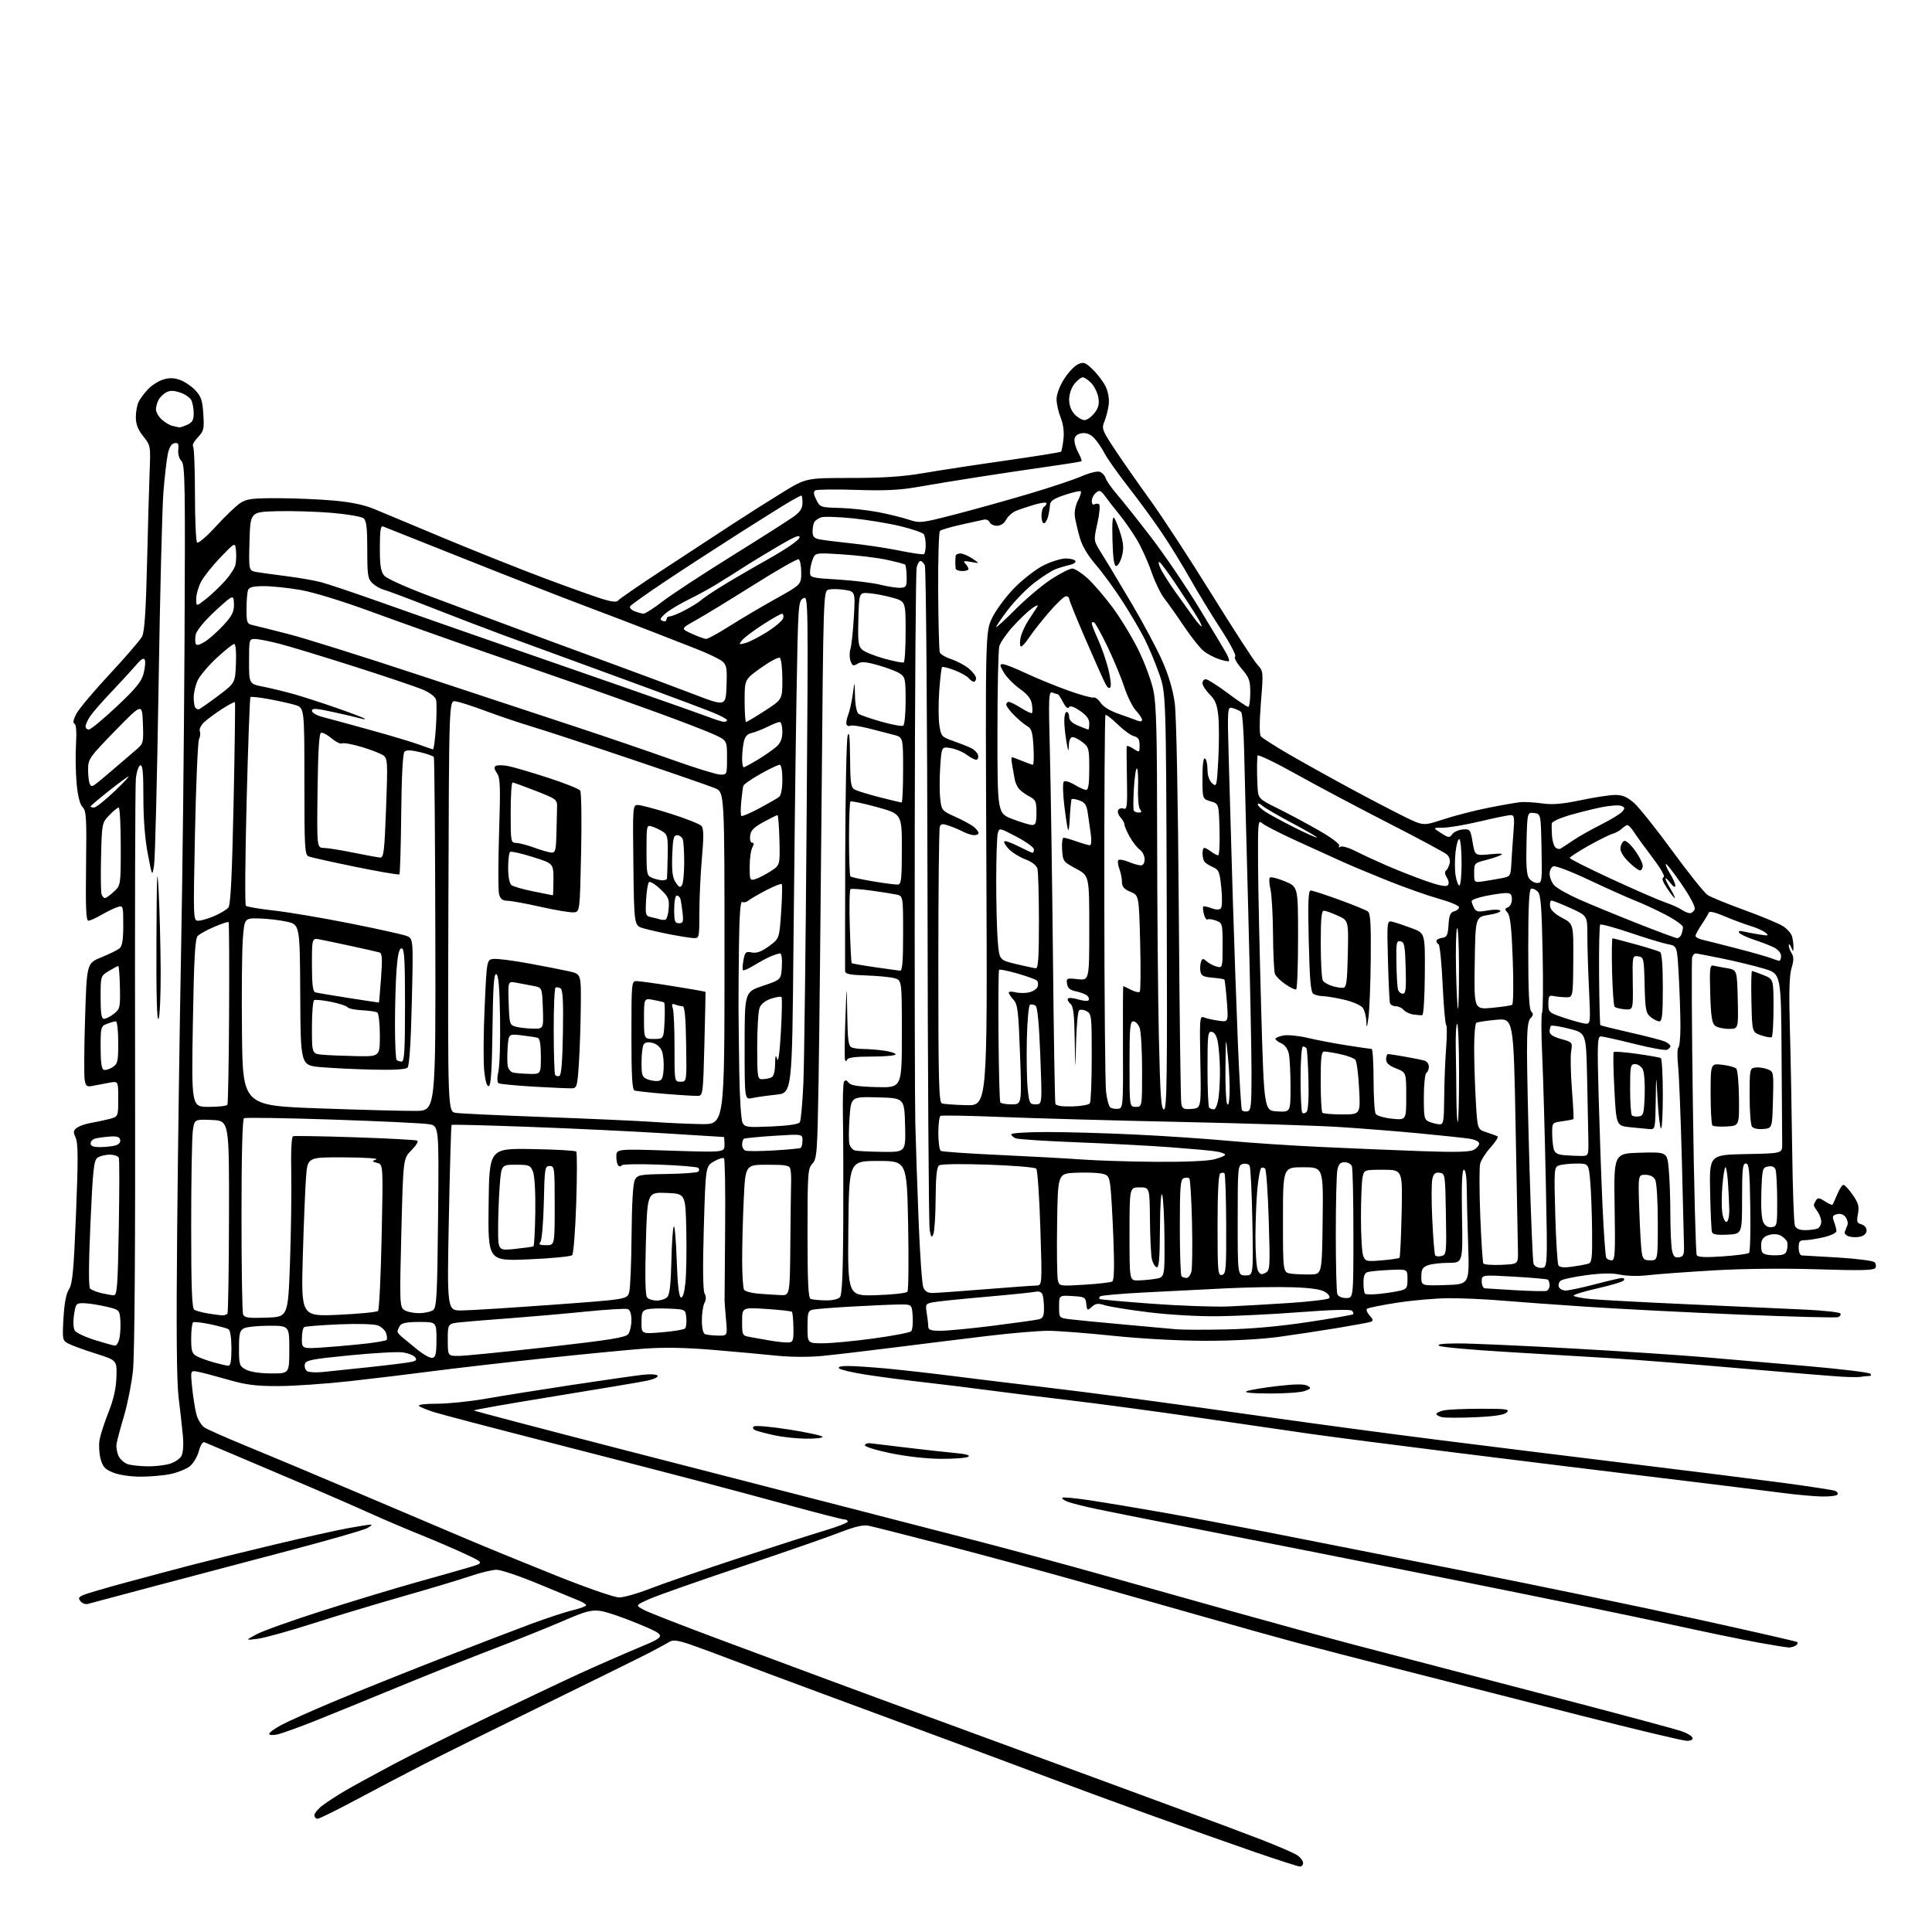<?xml version="1.0" encoding="UTF-8" standalone="no"?>
<svg 
  version="1.1" 
  xmlns="http://www.w3.org/2000/svg" 
  xmlns:xlink="http://www.w3.org/1999/xlink" 
  xmlns:svg="http://www.w3.org/2000/svg"
  xmlns:rdf="http://www.w3.org/1999/02/22-rdf-syntax-ns#"
  xmlns:cc="http://creativecommons.org/ns#"
  xmlns:dc="http://purl.org/dc/elements/1.1/"
  viewBox="0 0 768 768"
  width="768"
  height="768"
>
<style>svg {background-color: white; }</style>"
<path stroke="none" fill="black" fill-rule="evenodd" d="M516.75,741.98C516.06,741.97 507.85,739.33 498.50,736.11C489.15,732.89 470.25,726.19 456.50,721.22C442.75,716.25 424.98,709.71 417.00,706.69C409.02,703.68 391.48,697.13 378.00,692.15C364.52,687.17 341.80,678.77 327.50,673.48C313.20,668.20 297.00,662.14 291.50,660.03C286.00,657.91 278.47,655.13 274.76,653.84C269.63,652.07 267.59,651.77 266.26,652.58C265.29,653.18 261.80,655.07 258.50,656.80C255.20,658.52 236.53,667.74 217.00,677.29C197.47,686.84 175.65,697.64 168.50,701.31C161.35,704.97 149.20,711.34 141.50,715.47C133.80,719.59 126.94,722.97 126.25,722.98C125.56,722.99 125.00,722.35 125.00,721.55C125.00,720.75 126.46,719.00 128.25,717.65C130.04,716.30 133.97,713.74 137.00,711.96C140.03,710.18 148.67,705.44 156.22,701.43C163.77,697.42 180.87,688.87 194.22,682.43C207.57,675.99 223.90,668.24 230.50,665.23C237.10,662.21 247.60,657.61 253.83,655.00C265.15,650.27 265.15,650.27 254.05,645.61C247.95,643.05 241.03,640.69 238.67,640.37C235.05,639.87 232.78,640.48 223.94,644.31C218.20,646.80 205.85,651.76 196.50,655.34C187.15,658.92 170.05,665.75 158.50,670.51C146.95,675.28 132.10,681.34 125.50,683.97C118.90,686.60 112.04,689.07 110.25,689.46C108.43,689.85 107.00,689.75 107.00,689.24C107.00,688.73 109.14,687.16 111.75,685.75C114.36,684.34 123.70,680.16 132.50,676.46C141.30,672.76 159.97,665.26 174.00,659.78C188.03,654.31 204.68,647.91 211.00,645.57C217.32,643.23 224.86,640.75 227.75,640.06C230.64,639.37 233.00,638.49 233.00,638.12C233.00,637.74 231.76,636.94 230.25,636.32C228.74,635.70 221.43,632.68 214.00,629.61C206.57,626.53 199.12,624.01 197.43,624.01C195.73,624.00 191.01,625.14 186.93,626.53C182.84,627.92 170.72,631.57 160.00,634.62C149.28,637.68 133.02,642.58 123.89,645.51C114.75,648.44 105.07,651.11 102.39,651.45C97.50,652.07 97.50,652.07 102.02,649.63C104.51,648.29 116.44,644.04 128.52,640.19C140.61,636.34 157.25,631.30 165.50,629.00C173.75,626.70 183.20,624.02 186.50,623.04C192.50,621.26 192.50,621.26 184.77,617.67C180.53,615.69 172.43,612.21 166.77,609.94C161.12,607.66 152.22,603.87 147.00,601.50C141.78,599.14 131.65,594.71 124.50,591.66C117.35,588.61 104.97,583.35 97.00,579.97C89.03,576.59 81.96,573.60 81.31,573.33C80.59,573.03 79.70,574.42 79.04,576.86C78.44,579.08 76.82,581.78 75.44,582.87C74.05,583.96 70.66,585.34 67.91,585.93C65.16,586.52 59.78,587.00 55.97,587.00C51.94,587.00 47.36,586.33 45.03,585.40C41.71,584.07 40.84,583.12 39.97,579.88C39.39,577.73 39.22,574.29 39.60,572.24C39.98,570.18 41.59,565.24 43.18,561.26C45.16,556.27 46.13,551.95 46.28,547.38C46.50,540.74 46.50,540.74 38.00,538.05C33.33,536.58 28.43,534.79 27.12,534.08C24.82,532.83 24.75,532.48 25.24,523.91C25.58,518.00 26.31,514.18 27.43,512.47C28.82,510.35 29.30,505.19 30.22,482.46C31.09,460.86 31.06,454.43 30.09,452.30C29.03,449.96 29.10,449.40 30.60,448.30C31.56,447.60 33.96,446.75 35.92,446.42C37.89,446.08 41.19,445.39 43.25,444.87C47.00,443.92 47.00,443.92 47.00,436.85C47.00,429.78 47.00,429.78 43.75,430.34C41.96,430.65 39.08,431.20 37.35,431.55C34.48,432.14 34.16,431.95 33.67,429.35C33.37,427.78 33.44,416.69 33.82,404.70C34.50,382.89 34.50,382.89 40.28,380.55C43.45,379.26 46.71,377.65 47.53,376.98C48.60,376.09 49.00,373.59 49.00,367.81C49.00,360.03 48.95,359.88 46.75,360.56C45.51,360.94 42.66,362.32 40.41,363.63C38.16,364.93 35.78,366.00 35.12,366.00C34.22,366.00 33.99,360.66 34.21,344.25C34.47,325.09 34.30,322.30 32.84,320.84C31.76,319.76 30.94,316.55 30.47,311.52C30.07,307.30 29.96,300.30 30.21,295.96C30.51,290.80 30.29,287.92 29.58,287.67C28.88,287.42 29.16,286.02 30.36,283.73C31.38,281.78 37.38,274.65 43.69,267.88C50.00,261.11 55.76,254.42 56.49,253.01C57.44,251.18 58.00,242.93 58.45,223.98C58.80,209.41 59.27,192.92 59.49,187.32C59.89,177.29 59.85,177.09 56.95,173.43C54.81,170.75 54.00,168.64 54.00,165.80C54.00,163.64 54.50,160.89 55.12,159.68C55.74,158.48 57.39,156.27 58.79,154.77C60.19,153.27 62.83,151.55 64.66,150.95C67.09,150.14 68.91,150.14 71.34,150.95C73.17,151.55 75.96,153.39 77.54,155.04C79.96,157.57 80.47,159.05 80.82,164.59C81.21,170.59 81.02,171.37 78.61,173.89C77.16,175.40 76.32,176.98 76.74,177.41C77.16,177.83 77.50,186.42 77.50,196.50C77.50,206.57 77.88,215.20 78.35,215.66C78.82,216.12 82.20,213.23 85.85,209.23C89.51,205.22 93.85,201.06 95.50,199.98C98.07,198.29 100.22,198.02 110.50,198.04C117.10,198.06 127.11,198.48 132.74,198.99C139.63,199.61 144.87,200.71 148.74,202.34C151.91,203.68 164.40,208.89 176.50,213.94C188.60,218.99 206.38,226.07 216.00,229.69C225.62,233.31 236.09,237.06 239.25,238.04C243.03,239.21 245.21,239.46 245.63,238.79C245.98,238.22 253.97,232.71 263.38,226.55C272.80,220.38 285.23,212.24 291.00,208.47C296.77,204.70 305.76,199.00 310.96,195.81C320.42,190.00 320.42,190.00 338.11,190.00C351.09,190.00 358.84,189.48 367.22,188.05C373.50,186.97 388.24,184.72 399.99,183.05C411.73,181.37 421.53,179.80 421.78,179.55C422.03,179.30 422.46,177.07 422.74,174.59C423.07,171.68 422.67,168.64 421.63,166.02C420.73,163.79 420.00,160.48 420.00,158.68C420.00,156.75 421.23,153.45 422.99,150.68C424.63,148.09 427.12,145.45 428.51,144.81C430.79,143.78 431.41,144.00 434.49,146.99C436.38,148.82 438.66,151.87 439.56,153.76C440.54,155.84 441.01,158.65 440.73,160.85C440.48,162.86 439.71,165.85 439.03,167.50C437.87,170.33 438.09,170.95 443.05,178.50C445.95,182.90 452.23,191.90 457.01,198.50C461.80,205.10 472.83,221.97 481.53,236.00C490.23,250.03 498.44,262.70 499.79,264.17C502.23,266.84 502.23,266.87 501.24,279.17C500.61,287.08 500.60,291.93 501.22,292.71C501.75,293.38 506.75,296.57 512.34,299.82C517.93,303.06 528.80,309.11 536.50,313.27C544.20,317.43 553.94,322.52 558.14,324.58C565.79,328.33 565.79,328.33 573.65,325.74C577.98,324.31 586.01,322.23 591.51,321.13C597.00,320.03 602.85,319.01 604.50,318.86C606.15,318.71 609.98,318.94 613.00,319.37C617.14,319.96 620.96,319.64 628.41,318.08C633.86,316.93 640.03,316.00 642.12,316.00C644.97,316.00 646.84,316.80 649.54,319.17C651.52,320.91 658.40,329.52 664.81,338.30C671.23,347.08 677.52,354.95 678.80,355.79C680.07,356.62 686.60,359.29 693.31,361.73C700.01,364.16 706.91,367.02 708.64,368.09C710.36,369.15 712.04,371.03 712.37,372.26C712.70,373.49 712.95,375.40 712.92,376.50C712.86,378.50 712.86,378.50 712.00,376.50C711.53,375.40 711.11,375.07 711.07,375.76C711.03,376.46 711.53,377.88 712.18,378.92C713.10,380.39 713.09,381.75 712.15,384.89C711.28,387.79 711.10,394.60 711.50,408.73C711.81,419.60 712.22,441.32 712.42,457.00C712.62,472.68 713.10,486.29 713.50,487.25C713.98,488.42 715.31,489.00 717.53,489.00C719.35,489.00 721.55,488.73 722.42,488.39C723.29,488.06 723.99,486.82 723.97,485.64C723.95,484.46 723.28,482.63 722.47,481.56C721.66,480.49 721.01,479.37 721.02,479.06C721.02,478.75 721.42,477.89 721.89,477.14C722.60,476.03 723.22,476.10 725.41,477.53C726.87,478.49 728.23,479.10 728.43,478.89C728.63,478.67 729.49,476.81 730.34,474.75C731.20,472.69 732.31,471.00 732.81,471.00C733.32,471.00 734.97,472.79 736.48,474.97C738.75,478.24 739.11,479.58 738.56,482.55C737.97,485.65 738.17,486.23 739.94,486.69C741.09,487.00 742.00,488.06 742.00,489.10C742.00,490.24 741.06,491.20 739.57,491.57C738.24,491.91 736.18,491.87 735.00,491.50C733.82,491.13 733.07,490.30 733.33,489.66C733.59,489.02 734.06,487.82 734.38,487.00C734.69,486.18 734.36,484.73 733.65,483.80C732.83,482.73 731.56,482.30 730.24,482.65C728.45,483.11 728.27,483.58 729.06,485.67C729.58,487.02 730.00,488.70 730.00,489.39C730.00,490.09 727.73,491.18 724.92,491.83C722.13,492.47 718.76,493.00 717.42,493.00C715.40,493.00 715.00,493.49 715.00,496.00C715.00,497.71 715.54,499.02 716.25,499.05C716.94,499.08 723.48,499.46 730.80,499.90C738.11,500.34 744.57,501.17 745.16,501.76C745.75,502.35 745.89,503.38 745.47,504.05C744.89,504.99 739.58,505.11 722.61,504.57C709.04,504.14 692.97,504.31 681.00,505.01C670.27,505.64 658.61,506.50 655.08,506.92C651.41,507.36 646.69,507.26 644.08,506.70C640.92,506.02 636.72,506.09 630.55,506.90C625.62,507.56 621.04,508.55 620.36,509.12C619.68,509.68 619.37,510.79 619.67,511.57C619.97,512.36 621.20,513.00 622.41,513.00C623.62,513.00 628.86,511.88 634.05,510.52C639.25,509.15 644.09,508.03 644.81,508.02C645.53,508.01 645.85,508.43 645.53,508.95C645.21,509.48 640.48,510.91 635.03,512.14C629.58,513.37 625.31,514.69 625.54,515.07C625.78,515.45 628.79,516.05 632.24,516.39C635.68,516.73 653.35,517.68 671.50,518.49C689.65,519.29 710.47,520.24 717.77,520.60C725.06,520.95 731.28,521.64 731.58,522.13C731.88,522.62 731.47,523.27 730.66,523.58C729.85,523.89 712.16,523.43 691.34,522.56C670.53,521.69 643.38,520.30 631.00,519.47C618.62,518.65 603.25,517.53 596.84,516.99C590.43,516.44 580.98,516.03 575.84,516.06C570.70,516.09 561.45,516.90 555.28,517.86C549.12,518.81 543.76,519.91 543.37,520.29C542.99,520.67 543.49,521.88 544.48,522.97C545.92,524.57 546.00,525.05 544.89,525.45C544.12,525.72 538.10,526.83 531.50,527.92C524.90,529.01 514.42,530.60 508.22,531.45C501.51,532.37 489.74,533.00 479.22,532.99C468.73,532.98 453.75,532.17 442.50,531.00C432.05,529.91 420.41,529.02 416.64,529.01C412.87,529.01 402.07,529.92 392.64,531.05C383.21,532.18 366.50,534.25 355.50,535.64C344.50,537.03 331.52,538.55 326.66,539.02C321.46,539.51 314.06,539.47 308.66,538.90C303.62,538.37 292.30,537.34 283.50,536.60C272.48,535.68 263.92,535.53 256.00,536.11C249.68,536.58 231.68,538.32 216.00,539.99C200.32,541.66 180.57,543.94 172.10,545.05C163.63,546.16 148.78,547.95 139.10,549.03C129.42,550.10 116.55,550.99 110.49,550.99C101.60,551.00 97.76,550.50 90.49,548.40C85.55,546.98 80.19,545.57 78.60,545.27C75.70,544.73 75.70,544.73 76.39,551.61C76.77,555.40 77.53,560.19 78.08,562.25C78.63,564.32 80.08,566.66 81.31,567.47C82.54,568.27 90.06,571.60 98.02,574.85C105.99,578.11 126.00,586.51 142.50,593.52C159.00,600.53 178.57,608.84 186.00,611.98C193.43,615.13 209.23,621.60 221.12,626.35C233.39,631.26 244.20,635.00 246.13,635.00C247.99,635.00 253.46,633.45 258.28,631.56C263.10,629.67 278.62,624.32 292.77,619.67C306.92,615.02 322.66,609.97 327.75,608.45C332.84,606.93 337.00,605.31 337.00,604.84C337.00,604.38 336.37,604.00 335.61,604.00C334.84,604.00 325.28,601.55 314.36,598.56C303.44,595.57 285.05,590.64 273.50,587.62C261.95,584.59 235.62,577.79 215.00,572.51C194.38,567.23 175.25,562.20 172.50,561.33C169.75,560.46 167.07,559.36 166.55,558.88C166.00,558.37 168.99,558.00 173.68,558.00C178.12,558.00 186.88,557.10 193.13,556.00C199.38,554.90 214.62,552.47 227.00,550.59C239.38,548.72 252.04,546.90 255.15,546.54C258.50,546.15 261.05,546.28 261.41,546.86C261.74,547.40 259.89,548.28 257.26,548.84C254.64,549.39 237.98,552.19 220.23,555.07C202.49,557.95 188.14,560.47 188.35,560.68C188.56,560.89 215.00,567.85 247.12,576.13C279.23,584.42 319.23,594.72 336.00,599.02C352.77,603.32 377.07,609.59 390.00,612.96C402.93,616.33 424.75,622.25 438.50,626.12C452.25,629.98 476.10,636.68 491.50,641.00C506.90,645.32 528.05,651.11 538.50,653.87C548.95,656.63 564.70,660.75 573.50,663.02C582.30,665.30 606.38,671.58 627.00,676.99C647.62,682.40 666.27,687.43 668.42,688.17C670.58,688.90 672.53,690.06 672.76,690.75C673.02,691.54 672.19,692.00 670.51,692.00C669.05,692.00 650.22,687.51 628.67,682.03C607.13,676.54 575.55,668.49 558.50,664.13C541.45,659.77 522.10,654.76 515.50,653.01C508.90,651.25 492.48,646.67 479.00,642.82C465.52,638.98 442.57,632.47 428.00,628.37C413.43,624.26 389.57,617.81 375.00,614.03C360.43,610.25 347.09,606.87 345.37,606.52C343.08,606.06 339.84,606.82 333.37,609.34C328.49,611.23 310.84,617.36 294.14,622.95C277.44,628.55 261.24,634.25 258.14,635.64C252.50,638.15 252.50,638.15 256.15,640.05C258.16,641.09 271.44,646.27 285.65,651.56C299.87,656.84 319.34,664.08 328.92,667.65C338.50,671.22 359.87,679.08 376.42,685.13C392.96,691.18 416.85,699.95 429.50,704.62C442.15,709.29 460.60,716.09 470.50,719.72C480.40,723.35 494.12,728.49 501.00,731.14C507.88,733.79 514.51,736.66 515.75,737.53C516.99,738.40 518.00,739.76 518.00,740.56C518.00,741.35 517.44,741.99 516.75,741.98zM711.00,654.90C710.17,654.87 704.77,653.99 699.00,652.96C693.23,651.93 677.02,648.57 663.00,645.50C648.98,642.44 610.73,634.58 578.00,628.04C545.27,621.50 502.07,612.94 482.00,609.02C461.93,605.10 441.40,601.02 436.38,599.97C431.36,598.91 426.01,597.57 424.49,597.00C422.97,596.42 421.98,595.69 422.29,595.38C422.60,595.06 427.73,595.55 433.68,596.45C439.63,597.36 452.15,599.45 461.50,601.10C470.85,602.74 489.75,606.30 503.50,608.99C517.25,611.68 552.58,618.66 582.00,624.48C611.42,630.31 653.05,638.92 674.49,643.63C695.94,648.33 713.88,652.42 714.35,652.72C714.82,653.01 714.60,653.64 713.86,654.11C713.11,654.58 711.83,654.94 711.00,654.90zM34.89,637.59C34.01,637.84 32.72,637.37 32.04,636.55C31.01,635.31 31.20,634.87 33.15,634.03C34.44,633.47 42.02,631.24 50.00,629.08C57.98,626.92 69.78,623.78 76.23,622.09C82.68,620.41 97.53,616.74 109.23,613.96C120.93,611.17 134.10,608.24 138.50,607.45C142.90,606.65 146.95,606.02 147.50,606.04C148.05,606.06 147.32,606.72 145.88,607.50C144.44,608.28 130.27,612.34 114.38,616.52C98.50,620.70 74.47,627.05 61.00,630.63C47.52,634.20 35.78,637.34 34.89,637.59zM724.19,594.88C721.06,594.82 714.00,594.17 708.50,593.45C703.00,592.72 681.40,590.06 660.50,587.53C639.60,585.00 602.70,580.45 578.50,577.43C554.30,574.40 528.42,571.06 521.00,570.00C513.58,568.94 493.69,566.05 476.81,563.58C459.93,561.11 436.30,557.93 424.31,556.52C412.31,555.10 397.77,553.30 392.00,552.52C386.23,551.73 375.20,550.38 367.50,549.50C359.80,548.63 349.23,547.24 344.01,546.42C338.79,545.59 334.09,544.49 333.56,543.96C332.95,543.35 334.21,543.00 337.05,543.00C339.50,543.00 346.45,543.46 352.50,544.02C358.55,544.59 370.70,545.96 379.50,547.08C388.30,548.20 402.70,549.95 411.50,550.98C420.30,552.00 438.07,554.25 451.00,555.97C463.93,557.69 488.45,561.09 505.50,563.52C522.55,565.95 552.48,569.96 572.00,572.42C591.52,574.89 626.17,579.18 649.00,581.96C671.83,584.74 698.92,588.14 709.21,589.52C719.50,590.90 728.61,592.30 729.46,592.62C730.30,592.94 730.74,593.61 730.44,594.10C730.13,594.60 727.32,594.95 724.19,594.88zM58.50,582.89C61.25,582.95 65.18,582.52 67.24,581.95C69.29,581.38 71.49,579.96 72.11,578.79C72.81,577.49 73.03,574.30 72.68,570.58C72.37,567.24 71.61,560.45 71.00,555.50C70.22,549.26 70.04,528.40 70.44,487.50C70.75,455.05 71.45,405.55 71.99,377.50C72.54,349.45 73.15,294.63 73.35,255.68C73.67,192.16 73.55,184.69 72.13,183.28C71.22,182.36 70.68,180.46 70.86,178.76C71.11,176.37 70.83,175.89 69.35,176.17C68.14,176.40 67.25,177.86 66.70,180.51C66.24,182.70 65.46,189.45 64.97,195.50C64.47,201.55 63.60,236.43 63.03,273.00C62.45,309.57 61.65,341.52 61.24,344.00C60.49,348.50 60.49,348.50 58.75,339.41C57.63,333.60 57.00,325.56 57.00,317.08C57.00,306.93 56.71,303.93 55.75,304.25C55.06,304.47 54.27,306.87 54.00,309.58C53.73,312.29 53.59,364.23 53.70,425.00C53.82,495.93 53.52,538.89 52.85,544.95C52.28,550.15 50.67,558.25 49.27,562.95C47.87,567.65 46.54,572.62 46.33,574.00C46.12,575.38 46.52,577.61 47.23,578.96C47.94,580.31 49.64,581.73 51.01,582.11C52.38,582.49 55.75,582.84 58.50,582.89zM374.00,579.91C368.38,579.87 360.22,578.96 354.00,577.67C348.23,576.48 343.63,575.05 343.80,574.50C343.96,573.95 344.86,573.59 345.80,573.70C346.73,573.81 353.12,574.58 360.00,575.41C366.88,576.24 375.61,577.21 379.40,577.56C384.01,577.98 385.84,578.49 384.90,579.08C384.13,579.57 379.23,579.94 374.00,579.91zM320.25,571.90C316.54,571.84 310.99,571.24 307.93,570.57C304.86,569.90 301.52,569.03 300.51,568.64C299.41,568.22 299.04,567.58 299.58,567.06C300.11,566.56 306.15,567.08 313.75,568.27C321.04,569.42 327.00,570.73 327.00,571.18C327.00,571.63 323.96,571.95 320.25,571.90zM586.50,563.37C580.45,563.64 574.49,563.63 573.25,563.36C572.01,563.08 571.00,562.50 571.00,562.06C571.00,561.61 572.41,560.97 574.12,560.62C575.84,560.28 582.47,560.00 588.84,560.00C598.94,560.00 600.24,560.18 598.96,561.44C597.94,562.45 594.20,563.03 586.50,563.37zM504.68,553.94C497.32,553.89 494.23,553.58 495.65,553.00C496.84,552.53 502.31,551.61 507.82,550.97C514.72,550.17 518.40,550.13 519.67,550.83C521.34,551.77 521.25,551.96 518.68,552.93C517.14,553.52 510.84,553.97 504.68,553.94zM739.83,547.30C739.10,547.47 735.80,547.46 732.50,547.28C729.20,547.11 711.20,545.63 692.50,544.00C673.80,542.37 651.30,540.58 642.50,540.03C633.70,539.48 614.62,538.33 600.11,537.49C585.60,536.64 573.00,535.52 572.11,535.00C571.02,534.36 573.41,534.05 579.55,534.03C584.53,534.01 604.78,534.91 624.55,536.01C644.32,537.12 668.38,538.71 678.00,539.54C687.62,540.36 706.08,541.96 719.00,543.09C731.92,544.22 742.93,545.56 743.45,546.07C744.04,546.65 743.79,547.00 742.78,547.00C741.89,547.00 740.56,547.14 739.83,547.30zM107.75,545.96C115.00,546.00 115.00,546.00 115.00,536.50C115.00,527.00 115.00,527.00 106.93,527.00C102.50,527.00 98.00,527.47 96.93,528.04C95.31,528.91 95.00,530.17 95.00,536.00C95.00,542.54 95.16,543.02 97.75,544.43C99.44,545.35 103.29,545.94 107.75,545.96zM127.95,545.43C130.45,545.19 139.03,544.29 147.00,543.44C154.97,542.59 162.52,541.64 163.78,541.33C165.52,540.90 165.80,540.46 164.97,539.46C164.37,538.74 162.22,537.91 160.19,537.60C158.16,537.29 148.63,537.82 139.01,538.77C123.45,540.31 121.49,540.71 121.16,542.38C120.97,543.41 121.39,544.62 122.10,545.06C122.81,545.50 125.44,545.66 127.95,545.43zM90.75,542.91C91.64,542.97 92.00,540.99 92.00,536.06C92.00,531.88 91.54,528.83 90.84,528.40C90.20,528.01 86.95,527.12 83.62,526.42C80.29,525.72 77.21,525.37 76.78,525.64C76.35,525.90 76.00,528.78 76.00,532.02C76.00,537.12 76.31,538.09 78.24,539.13C79.48,539.79 82.52,540.89 84.99,541.58C87.47,542.26 90.06,542.86 90.75,542.91zM171.90,539.78C173.18,539.53 173.50,538.10 173.50,532.49C173.50,525.50 173.50,525.50 166.71,525.50C161.77,525.50 159.67,525.91 158.98,527.00C158.46,527.83 158.02,528.84 158.02,529.26C158.01,529.68 158.79,530.66 159.75,531.45C160.71,532.23 163.48,534.50 165.90,536.48C168.32,538.47 171.02,539.95 171.90,539.78zM182.29,539.00C184.65,539.00 200.52,537.42 217.54,535.50C242.68,532.65 248.73,531.67 249.75,530.30C250.44,529.38 251.00,526.89 251.00,524.78C251.00,522.36 250.47,520.73 249.56,520.39C248.77,520.08 241.23,520.53 232.81,521.38C224.39,522.23 210.97,523.40 203.00,524.00C195.03,524.59 186.14,525.31 183.25,525.61C178.00,526.14 178.00,526.14 178.00,532.57C178.00,539.00 178.00,539.00 182.29,539.00zM129.75,535.53C135.11,535.15 142.58,534.45 146.33,534.00C150.09,533.54 153.40,532.94 153.67,532.66C153.95,532.38 153.88,531.19 153.51,530.02C153.13,528.85 151.65,527.44 150.22,526.89C148.69,526.31 142.27,526.13 134.71,526.45C127.62,526.75 121.41,527.25 120.91,527.55C120.41,527.86 120.00,529.94 120.00,532.18C120.00,536.24 120.00,536.24 129.75,535.53zM45.70,534.91C46.37,534.96 47.19,533.52 47.53,531.71C47.87,529.89 48.00,526.66 47.82,524.53C47.51,520.70 47.41,520.62 42.00,519.36C38.98,518.66 35.07,518.07 33.31,518.04C30.27,518.00 30.09,518.22 29.42,522.67C29.02,525.36 29.15,528.01 29.72,528.92C30.27,529.79 33.82,531.47 37.61,532.66C41.40,533.85 45.04,534.86 45.70,534.91zM313.50,533.65C315.27,533.52 315.49,532.82 315.40,527.73C315.34,524.55 315.07,521.73 314.79,521.46C314.52,521.19 309.96,520.68 304.65,520.33C295.00,519.70 295.00,519.70 295.00,525.30C295.00,530.84 295.04,530.92 298.25,531.51C300.04,531.84 303.75,532.49 306.50,532.96C309.25,533.42 312.40,533.73 313.50,533.65zM327.25,533.97C330.69,533.96 339.75,533.09 347.38,532.04C355.01,531.00 361.68,529.72 362.19,529.21C362.70,528.70 362.98,526.08 362.81,523.39C362.50,518.50 362.50,518.50 357.50,518.55C354.75,518.58 346.43,518.94 339.00,519.36C331.57,519.77 324.49,520.32 323.25,520.58C321.20,521.00 321.00,521.60 321.00,527.52C321.00,534.00 321.00,534.00 327.25,533.97zM285.34,530.92C289.18,531.00 289.18,531.00 288.62,524.75C288.31,521.31 288.05,517.83 288.03,517.00C288.02,516.17 288.12,503.28 288.25,488.33C288.39,473.39 288.18,460.85 287.80,460.46C287.41,460.08 285.61,460.63 283.80,461.68C280.50,463.61 280.50,463.61 279.78,487.93C279.32,503.69 279.42,512.91 280.07,514.12C280.74,515.39 280.73,516.63 280.04,517.93C279.47,519.00 279.00,522.11 279.00,524.85C279.00,527.90 279.48,530.03 280.25,530.34C280.94,530.62 283.23,530.88 285.34,530.92zM263.24,529.60C267.78,529.22 271.86,528.54 272.32,528.08C272.77,527.63 273.00,525.73 272.82,523.88C272.50,520.50 272.50,520.50 266.03,520.20C262.47,520.03 258.54,520.15 257.28,520.47C255.32,520.96 255.00,521.68 255.00,525.66C255.00,530.29 255.00,530.29 263.24,529.60zM373.96,529.00C376.69,529.00 386.03,528.10 394.71,527.01C403.40,525.91 411.51,524.78 412.75,524.49C414.61,524.05 415.00,523.28 415.00,520.06C415.00,517.92 414.73,515.45 414.40,514.59C414.01,513.59 413.01,513.19 411.65,513.49C410.47,513.75 401.46,514.67 391.64,515.53C381.82,516.39 372.43,517.36 370.78,517.69C367.97,518.26 367.82,518.51 368.38,521.90C368.71,523.88 368.98,526.29 368.99,527.25C369.00,528.68 369.91,529.00 373.96,529.00zM487.00,528.48C497.18,528.28 508.50,527.27 519.96,525.54C529.56,524.10 537.63,522.70 537.89,522.44C538.15,522.18 537.94,521.54 537.43,521.03C536.84,520.44 529.17,520.65 516.99,521.59C506.27,522.41 491.43,523.15 484.00,523.23C476.24,523.32 464.55,522.64 456.50,521.64C448.80,520.69 441.01,519.43 439.19,518.85C436.47,517.99 435.54,518.11 434.01,519.49C432.24,521.09 432.13,521.04 431.82,518.34C431.52,515.67 431.19,515.48 426.25,515.20C421.00,514.90 421.00,514.90 421.00,519.39C421.00,523.88 421.00,523.88 425.25,524.42C427.59,524.72 437.15,525.65 446.50,526.49C455.85,527.33 465.30,528.19 467.50,528.40C469.70,528.62 478.48,528.65 487.00,528.48zM105.87,523.79C114.50,523.50 114.50,523.50 115.27,502.00C115.69,490.18 115.92,474.09 115.77,466.26C115.60,457.42 115.88,451.88 116.50,451.66C117.05,451.47 128.18,451.66 141.24,452.09C154.30,452.52 165.39,453.13 165.89,453.43C166.39,453.74 165.34,455.46 163.54,457.26C160.28,460.52 160.28,460.52 159.54,489.95C158.84,517.60 158.90,519.45 160.59,520.69C161.57,521.41 164.24,522.00 166.50,522.00C168.76,522.00 171.33,521.44 172.20,520.75C173.58,519.66 173.83,514.89 174.14,483.53C174.50,447.56 174.50,447.56 170.50,446.88C168.30,446.50 151.08,445.68 132.23,445.05C113.38,444.42 97.52,444.18 96.98,444.51C96.37,444.89 96.00,459.34 96.00,482.98C96.00,503.80 96.28,521.56 96.62,522.46C97.14,523.81 98.67,524.03 105.87,523.79zM88.19,522.87C89.12,522.94 90.12,522.61 90.42,522.13C90.71,521.66 90.99,504.22 91.03,483.38C91.10,445.50 91.10,445.50 84.19,445.21C77.28,444.92 77.28,444.92 76.64,449.60C76.29,452.17 76.00,469.04 76.00,487.08C76.00,512.24 76.29,520.06 77.25,520.66C77.94,521.08 80.30,521.73 82.50,522.09C84.70,522.45 87.26,522.81 88.19,522.87zM134.56,522.65C142.74,522.28 149.81,521.59 150.27,521.13C150.73,520.67 151.38,507.38 151.71,491.59C152.32,462.90 152.32,462.90 149.96,462.28C147.76,461.70 147.73,461.61 149.55,460.90C150.62,460.48 144.93,460.11 136.89,460.07C122.29,460.00 122.29,460.00 121.67,467.75C121.34,472.01 120.75,486.26 120.37,499.41C119.69,523.32 119.69,523.32 134.56,522.65zM183.60,520.93C186.85,520.90 202.97,519.88 219.43,518.68C249.36,516.50 249.36,516.50 250.13,513.59C250.56,511.99 250.98,501.80 251.06,490.94C251.16,478.37 251.63,470.41 252.36,469.03C253.42,467.01 254.31,466.85 265.17,466.68C271.59,466.58 277.17,466.16 277.59,465.75C278.00,465.34 278.00,464.66 277.59,464.25C277.18,463.84 270.24,463.26 262.17,462.96C254.10,462.67 247.35,462.78 247.16,463.22C246.98,463.65 246.42,463.76 245.91,463.45C245.41,463.14 245.00,461.49 245.00,459.79C245.00,456.69 245.00,456.69 266.50,457.40C288.00,458.10 288.00,458.10 288.00,455.05C288.00,453.37 287.89,451.99 287.75,451.98C287.61,451.97 277.15,451.31 264.50,450.53C251.85,449.74 227.63,448.58 210.68,447.96C193.72,447.33 179.70,446.97 179.51,447.16C179.31,447.35 178.83,464.04 178.43,484.25C177.70,521.00 177.70,521.00 183.60,520.93zM488.50,519.33C494.00,519.09 505.01,518.46 512.97,517.93C520.93,517.39 527.84,516.56 528.33,516.07C528.84,515.56 528.22,514.53 526.83,513.63C525.17,512.54 521.28,511.96 513.98,511.71C508.21,511.51 496.30,511.70 487.50,512.13C478.70,512.56 463.97,513.30 454.76,513.78C445.55,514.26 437.71,514.95 437.34,515.32C436.97,515.70 436.85,516.17 437.08,516.37C437.31,516.58 446.73,517.43 458.00,518.26C469.27,519.09 483.00,519.57 488.50,519.33zM261.05,517.00C262.59,517.00 264.47,516.39 265.22,515.64C266.20,514.66 266.67,510.62 266.88,501.41C267.03,494.33 267.47,488.08 267.83,487.52C268.20,486.96 268.73,492.99 269.00,500.92C269.34,510.61 269.88,515.46 270.66,515.72C271.43,515.98 272.05,513.93 272.47,509.80C272.83,506.34 272.98,496.98 272.81,489.00C272.50,474.50 272.50,474.50 264.90,474.21C257.30,473.92 257.30,473.92 256.74,494.21C256.37,507.56 256.53,514.93 257.21,515.75C257.78,516.44 259.51,517.00 261.05,517.00zM328.13,516.92C330.96,516.97 333.21,516.46 333.92,515.60C334.73,514.62 335.12,505.75 335.21,485.85C335.28,470.26 335.22,451.56 335.08,444.30C334.94,437.03 335.13,430.59 335.51,429.99C335.98,429.23 336.55,429.35 337.35,430.38C338.21,431.50 341.03,431.94 348.50,432.14C358.50,432.40 358.50,432.40 358.50,411.02C358.50,389.64 358.50,389.64 355.50,388.83C353.85,388.39 348.79,387.90 344.25,387.76C337.74,387.55 335.99,387.18 335.94,386.00C335.91,385.18 335.93,364.43 335.99,339.90C336.05,315.37 336.48,293.99 336.96,292.40C337.57,290.35 337.85,292.92 337.91,301.21C337.99,311.41 338.23,313.05 339.80,313.89C340.79,314.42 345.25,315.79 349.71,316.93C354.18,318.07 358.10,319.00 358.42,319.00C358.74,319.00 359.00,313.17 359.00,306.04C359.00,293.08 359.00,293.08 355.25,292.10C353.19,291.56 348.67,290.40 345.21,289.52C341.76,288.65 338.53,288.18 338.03,288.48C337.54,288.78 336.88,288.61 336.56,288.10C336.25,287.59 336.49,285.89 337.11,284.33C337.73,282.78 338.57,279.02 338.99,276.00C339.74,270.50 339.74,270.50 339.87,276.63C339.95,280.21 340.52,283.15 341.25,283.71C341.94,284.23 346.00,285.65 350.29,286.86C354.57,288.08 358.51,288.80 359.04,288.48C359.57,288.15 360.00,283.69 360.00,278.56C360.00,269.93 359.83,269.12 357.70,267.72C356.43,266.89 352.56,265.42 349.08,264.44C344.06,263.03 342.37,262.91 340.86,263.86C339.23,264.87 338.83,264.72 338.11,262.78C337.65,261.53 337.63,259.38 338.05,258.01C338.48,256.63 339.10,250.92 339.42,245.31C340.00,235.12 340.00,235.12 335.60,234.46C333.18,234.10 330.32,234.08 329.25,234.42C327.35,235.02 327.29,237.00 326.61,316.77C326.23,361.72 325.68,412.45 325.40,429.50C324.91,458.38 324.74,460.64 322.94,462.56C321.13,464.50 321.00,466.28 321.00,490.23C321.00,509.78 321.30,515.95 322.25,516.34C322.94,516.62 325.58,516.88 328.13,516.92zM535.11,516.00C538.00,516.00 538.00,516.00 538.00,490.58C538.00,476.60 537.73,464.45 537.39,463.58C537.06,462.71 535.77,462.00 534.52,462.00C532.78,462.00 532.10,462.73 531.62,465.12C531.28,466.84 531.00,478.28 531.00,490.54C531.00,502.80 531.27,513.55 531.61,514.42C531.97,515.36 533.39,516.00 535.11,516.00zM45.12,514.90C46.56,514.99 46.79,512.07 47.22,488.25C47.48,473.54 47.50,460.94 47.24,460.25C46.99,459.56 45.35,459.00 43.58,459.00C41.82,459.00 39.63,459.56 38.72,460.25C37.29,461.32 36.89,465.16 35.95,486.38C35.23,502.65 35.19,511.59 35.83,512.23C36.37,512.77 38.32,513.57 40.16,514.00C42.00,514.44 44.23,514.84 45.12,514.90zM310.25,514.82C314.00,515.00 314.00,515.00 314.17,494.25C314.27,482.84 314.41,471.93 314.48,470.00C314.56,468.07 314.42,465.71 314.19,464.75C313.83,463.25 312.52,463.00 305.04,463.00C296.31,463.00 296.31,463.00 295.66,476.66C295.29,484.17 295.01,495.08 295.02,500.91C295.02,506.73 295.37,512.03 295.78,512.69C296.20,513.34 298.78,514.04 301.52,514.26C304.26,514.47 308.19,514.72 310.25,514.82zM348.44,514.85C354.75,514.65 360.27,514.04 360.71,513.49C361.14,512.95 361.27,501.02 361.00,487.00C360.50,461.50 360.50,461.50 349.00,461.50C337.50,461.50 337.50,461.50 337.23,488.36C336.97,515.22 336.97,515.22 348.44,514.85zM548.36,514.34C551.19,514.04 554.85,513.47 556.50,513.08C559.21,512.44 559.50,511.99 559.50,508.44C559.50,504.50 559.50,504.50 552.50,504.82C548.65,504.99 544.71,505.36 543.75,505.64C542.48,506.00 542.00,507.17 542.00,509.90C542.00,511.97 542.27,513.94 542.61,514.27C542.94,514.61 545.53,514.64 548.36,514.34zM370.73,513.98C372.25,513.97 381.60,513.30 391.50,512.51C401.40,511.71 410.58,511.04 411.89,511.03C414.28,511.00 414.28,511.00 413.56,488.25C413.17,475.74 412.43,465.07 411.92,464.55C411.41,464.02 402.78,463.31 392.75,462.97C381.71,462.59 374.01,462.72 373.25,463.29C372.38,463.96 371.98,467.92 371.93,476.37C371.89,483.04 371.49,489.40 371.05,490.50C370.35,492.22 370.14,492.00 369.57,489.00C369.19,487.07 368.80,427.23 368.70,356.00C368.59,284.77 368.11,225.71 367.64,224.75C367.17,223.79 366.39,223.00 365.91,223.00C365.43,223.00 364.75,224.15 364.39,225.56C364.04,226.98 363.69,274.11 363.63,330.31C363.56,386.52 363.66,438.80 363.85,446.50C364.04,454.20 364.62,471.53 365.15,485.00C365.67,498.48 366.52,510.51 367.03,511.75C367.68,513.33 368.78,513.99 370.73,513.98zM614.75,513.15C615.44,512.95 616.00,511.96 616.00,510.95C616.00,509.94 615.66,508.91 615.25,508.67C614.84,508.42 608.76,507.89 601.75,507.49C589.00,506.76 589.00,506.76 589.00,509.38C589.00,510.82 589.56,512.06 590.25,512.13C590.94,512.20 596.45,512.54 602.50,512.89C608.55,513.23 614.06,513.35 614.75,513.15zM431.09,510.69C436.57,510.35 441.55,509.78 442.14,509.41C442.89,508.95 443.03,503.61 442.58,492.12C442.23,482.98 441.68,473.60 441.36,471.27C440.84,467.50 440.45,466.99 437.64,466.47C435.91,466.15 431.35,466.02 427.50,466.19C420.50,466.50 420.50,466.50 420.22,486.50C420.06,497.50 420.20,507.58 420.52,508.90C421.11,511.28 421.17,511.29 431.09,510.69zM574.56,510.83C584.12,510.55 584.12,510.55 583.62,495.02C583.34,486.49 583.08,476.24 583.05,472.25C583.02,467.76 582.59,465.00 581.92,465.00C581.18,465.00 580.94,470.72 581.17,483.50C581.50,502.00 581.50,502.00 575.82,502.00C572.69,502.00 568.98,502.44 567.57,502.98C565.47,503.77 565.00,504.61 565.00,507.53C565.00,511.12 565.00,511.12 574.56,510.83zM452.25,508.99C454.04,508.98 457.19,508.70 459.25,508.36C463.00,507.74 463.00,507.74 462.90,492.62C462.85,484.30 462.44,476.38 462.00,475.00C461.52,473.50 461.16,478.85 461.10,488.33C461.02,500.52 460.71,504.07 459.75,503.75C459.06,503.52 458.22,502.02 457.87,500.42C457.52,498.81 457.18,491.76 457.12,484.75C457.00,472.00 457.00,472.00 453.00,472.00C449.00,472.00 449.00,472.00 449.00,490.50C449.00,509.00 449.00,509.00 452.25,508.99zM471.65,508.00C472.37,508.00 473.25,506.86 473.60,505.47C473.94,504.09 474.06,495.34 473.84,486.03C473.63,476.73 473.15,468.81 472.77,468.44C472.39,468.06 471.39,468.02 470.54,468.35C469.23,468.85 469.00,471.72 469.00,487.80C469.00,498.18 469.30,506.97 469.67,507.33C470.03,507.70 470.92,508.00 471.65,508.00zM485.75,506.80C487.35,506.49 487.49,504.76 487.43,486.74C487.38,475.89 487.08,466.74 486.74,466.41C486.41,466.07 485.65,466.10 485.07,466.46C484.37,466.89 484.00,474.04 484.00,487.13C484.00,505.66 484.13,507.12 485.75,506.80zM495.11,507.00C498.22,507.00 498.22,507.00 497.84,485.75C497.63,474.06 497.13,463.98 496.73,463.34C496.33,462.71 495.10,462.42 494.00,462.71C492.08,463.21 492.00,464.08 492.00,485.12C492.00,507.00 492.00,507.00 495.11,507.00zM503.02,505.99C504.86,505.01 504.92,504.03 504.35,485.23C504.03,474.38 503.37,465.08 502.90,464.57C502.42,464.05 501.70,463.96 501.30,464.37C500.90,464.77 500.24,468.34 499.85,472.30C499.45,476.26 499.10,484.82 499.06,491.32C499.03,497.81 499.47,504.01 500.04,505.08C500.87,506.63 501.47,506.82 503.02,505.99zM521.00,506.61C525.50,506.50 525.50,506.50 525.77,485.25C526.04,464.00 526.04,464.00 518.02,464.00C510.00,464.00 510.00,464.00 510.00,484.94C510.00,505.87 510.00,505.87 513.25,506.30C515.04,506.53 518.52,506.67 521.00,506.61zM612.66,504.00C615.19,504.00 615.19,504.00 614.48,469.75C614.09,450.91 613.45,428.30 613.05,419.50C612.65,410.70 612.63,403.05 613.00,402.50C613.37,401.95 613.47,391.24 613.22,378.70C612.85,360.24 612.48,355.62 611.26,354.41C610.44,353.58 609.26,353.08 608.63,353.29C607.83,353.56 607.50,360.58 607.50,377.29C607.50,394.16 607.84,401.24 608.69,402.09C609.60,403.00 609.54,403.60 608.44,404.71C607.34,405.80 607.00,409.06 607.01,418.32C607.01,425.02 607.47,446.25 608.04,465.50C608.60,484.75 609.30,501.29 609.59,502.25C609.92,503.31 611.13,504.00 612.66,504.00zM624.87,503.54C627.42,503.18 630.29,502.66 631.25,502.38C632.81,501.92 632.99,500.46 632.88,489.18C632.81,482.21 632.47,473.35 632.13,469.50C631.50,462.50 631.50,462.50 626.50,462.54C623.75,462.56 620.65,462.91 619.60,463.31C617.81,464.01 617.73,465.05 618.24,482.94C618.54,493.33 619.10,502.36 619.51,503.01C620.00,503.81 621.75,503.98 624.87,503.54zM596.84,502.79C603.50,502.50 603.50,502.50 603.41,497.50C603.35,494.75 602.94,472.75 602.49,448.62C601.67,404.74 601.67,404.74 594.71,405.39C590.88,405.75 587.36,406.28 586.87,406.58C586.39,406.87 586.00,411.48 586.00,416.81C586.01,422.14 586.30,431.55 586.66,437.72C587.30,448.94 587.30,448.94 590.90,450.10C592.88,450.74 594.86,451.47 595.29,451.72C595.73,451.96 594.50,453.92 592.57,456.06C590.63,458.20 588.75,461.14 588.38,462.61C588.02,464.07 588.04,473.40 588.43,483.34C588.82,493.29 589.38,501.80 589.66,502.26C589.94,502.71 593.17,502.96 596.84,502.79zM549.33,501.01C552.92,500.71 556.07,500.25 556.33,499.98C556.58,499.72 556.96,491.74 557.17,482.25C557.55,465.00 557.55,465.00 549.90,465.00C542.25,465.00 542.25,465.00 541.62,468.12C541.28,469.84 541.00,477.01 541.00,484.06C541.00,491.11 541.40,497.93 541.89,499.22C542.74,501.43 543.15,501.53 549.33,501.01zM210.22,500.61C193.96,501.31 193.96,501.31 194.23,478.90C194.50,456.50 194.50,456.50 211.47,456.77C220.81,456.92 228.73,457.37 229.07,457.77C229.42,458.17 229.41,467.38 229.06,478.24C228.70,489.10 227.98,498.42 227.45,498.95C226.92,499.48 219.16,500.23 210.22,500.61zM640.65,501.00C641.99,501.00 642.14,498.32 641.84,479.75C641.50,458.50 641.50,458.50 652.10,458.22C662.70,457.94 662.70,457.94 663.35,464.72C663.70,468.45 663.99,476.51 663.99,482.62C664.00,488.74 664.29,495.18 664.64,496.93C665.14,499.44 665.71,500.04 667.39,499.80C669.15,499.55 669.49,498.84 669.42,495.50C669.38,493.30 668.99,477.77 668.56,461.00C668.12,444.23 667.45,427.44 667.07,423.69C666.69,419.95 666.74,416.66 667.19,416.39C667.63,416.11 668.00,412.38 668.00,408.10C668.00,403.82 667.71,394.85 667.35,388.17C666.69,376.03 666.69,376.03 663.10,375.36C661.12,374.99 654.37,372.95 648.11,370.82C641.84,368.70 636.44,367.23 636.11,367.56C635.77,367.89 635.57,376.94 635.66,387.66C635.75,398.38 635.98,407.31 636.17,407.50C636.37,407.70 641.69,409.02 648.01,410.45C654.33,411.87 660.51,413.47 661.75,414.00C662.99,414.52 664.00,415.37 664.00,415.87C664.00,416.37 663.37,417.03 662.61,417.32C661.84,417.61 655.96,416.54 649.54,414.93C643.13,413.32 637.19,412.00 636.35,412.00C635.01,412.00 634.90,414.86 635.48,435.75C635.84,448.81 636.53,468.40 637.02,479.28C637.52,490.16 638.19,499.50 638.52,500.03C638.85,500.56 639.81,501.00 640.65,501.00zM656.05,501.00C659.00,501.00 659.00,501.00 659.00,485.93C659.00,477.46 658.55,470.02 657.96,468.93C657.31,467.71 655.87,467.00 654.05,467.00C651.17,467.00 651.17,467.00 651.63,480.75C651.89,488.31 652.32,495.96 652.60,497.75C653.03,500.57 653.48,501.00 656.05,501.00zM573.03,499.28C574.97,498.78 575.04,498.09 574.77,482.63C574.51,466.84 574.45,466.49 572.29,466.19C570.59,465.94 569.91,466.50 569.39,468.59C569.01,470.09 568.99,477.36 569.35,484.75C569.70,492.14 570.22,498.55 570.50,499.00C570.78,499.45 571.91,499.57 573.03,499.28zM684.84,499.43C690.15,499.06 694.85,498.44 695.27,498.06C695.70,497.67 695.93,489.51 695.77,479.93C695.54,465.22 695.27,462.50 694.00,462.50C692.74,462.50 692.50,464.72 692.50,476.50C692.50,490.50 692.50,490.50 686.74,490.80C682.68,491.01 680.85,490.72 680.54,489.80C680.29,489.09 679.96,481.87 679.80,473.77C679.50,459.05 679.50,459.05 694.00,458.77C708.50,458.50 708.50,458.50 708.45,454.75C708.42,452.69 708.31,436.62 708.20,419.04C708.00,387.08 708.00,387.08 701.21,385.06C697.48,383.95 690.01,382.13 684.60,381.02C679.20,379.91 674.43,379.00 674.00,379.00C673.57,379.00 672.97,379.64 672.67,380.42C672.37,381.20 672.50,407.93 672.95,439.82C673.40,471.72 674.09,498.33 674.48,498.96C674.98,499.77 678.01,499.91 684.84,499.43zM705.35,499.00C708.99,499.00 709.86,498.63 710.31,496.90C710.62,495.75 710.66,494.28 710.41,493.63C710.16,492.99 709.12,491.93 708.09,491.29C706.94,490.57 705.11,490.41 703.36,490.88C701.45,491.38 700.39,492.39 700.17,493.89C699.99,495.13 700.09,496.79 700.39,497.57C700.75,498.51 702.45,499.00 705.35,499.00zM204.75,496.46C208.46,496.07 211.75,495.61 212.05,495.44C212.35,495.27 212.69,489.14 212.79,481.81C212.90,473.94 212.52,467.38 211.87,465.75C210.84,463.20 210.34,463.00 205.03,463.00C199.30,463.00 199.30,463.00 198.65,471.25C198.30,475.79 198.01,483.47 198.01,488.33C198.00,497.16 198.00,497.16 204.75,496.46zM217.13,494.99C220.50,494.99 220.50,494.99 220.50,479.24C220.50,464.17 220.42,463.50 218.50,463.50C216.61,463.50 216.48,464.27 216.18,477.99C215.99,486.11 215.39,493.03 214.80,493.74C213.99,494.71 214.52,495.00 217.13,494.99zM704.32,487.81C706.41,487.51 706.50,487.05 706.46,477.00C706.44,471.23 706.13,465.77 705.79,464.87C705.37,463.81 704.36,463.40 702.83,463.70C700.61,464.12 700.48,464.60 700.16,473.98C699.96,480.13 700.26,484.62 700.98,485.97C701.73,487.37 702.90,488.01 704.32,487.81zM686.39,485.70C687.00,485.49 687.46,483.33 687.41,480.91C687.37,478.48 687.14,473.69 686.91,470.25C686.69,466.81 686.23,464.00 685.90,464.00C685.56,464.00 685.02,467.28 684.68,471.30C684.34,475.31 684.33,480.28 684.67,482.33C685.01,484.44 685.76,485.91 686.39,485.70zM459.31,461.84C470.42,461.94 479.93,461.54 482.56,460.88C485.00,460.27 487.00,459.42 487.00,459.01C487.00,458.59 485.31,458.00 483.25,457.68C481.19,457.36 472.98,456.62 465.00,456.03C457.02,455.44 440.38,454.56 428.00,454.08C415.62,453.60 404.71,452.89 403.75,452.50C402.79,452.11 402.00,451.38 402.00,450.89C402.00,450.40 408.41,450.00 416.25,450.00C424.09,450.00 439.95,450.45 451.50,451.01C463.05,451.56 479.48,452.67 488.00,453.47C496.52,454.27 513.17,455.38 525.00,455.93C536.83,456.49 554.85,457.24 565.06,457.60C578.47,458.08 584.24,457.94 585.81,457.10C587.02,456.46 588.00,455.33 588.00,454.59C588.00,453.82 586.42,453.01 584.25,452.67C582.19,452.35 573.30,451.40 564.50,450.56C555.70,449.72 541.30,448.57 532.50,448.01C523.70,447.45 495.12,446.54 469.00,445.98C442.88,445.43 410.97,444.54 398.10,444.02C385.23,443.50 374.32,443.30 373.85,443.59C373.38,443.88 373.00,446.99 373.00,450.50C373.00,454.01 373.44,457.16 373.99,457.49C374.53,457.83 384.99,458.56 397.24,459.12C409.48,459.68 424.23,460.49 430.00,460.91C435.77,461.34 448.96,461.76 459.31,461.84zM628.50,459.51C631.50,459.50 631.50,459.50 631.39,452.50C631.33,448.65 631.10,437.65 630.89,428.06C630.50,410.63 630.50,410.63 623.80,408.94C620.11,408.00 616.84,407.49 616.55,407.79C616.25,408.09 616.00,409.10 616.00,410.04C616.00,411.21 617.43,412.14 620.56,413.02C625.08,414.28 625.12,414.33 624.55,417.90C624.23,419.88 624.37,426.68 624.86,433.00C625.35,439.32 625.62,444.65 625.46,444.83C625.30,445.02 623.33,445.41 621.08,445.72C617.05,446.26 617.00,446.32 617.01,450.38C617.02,452.65 617.29,455.49 617.62,456.70C618.06,458.36 619.08,458.97 621.85,459.20C623.86,459.37 626.85,459.51 628.50,459.51zM307.50,457.33C313.00,457.01 317.84,456.55 318.25,456.32C318.66,456.08 319.00,454.73 319.00,453.33C319.00,450.78 319.00,450.78 307.75,451.50C301.56,451.90 296.16,452.43 295.75,452.67C295.34,452.92 295.00,453.95 295.00,454.98C295.00,456.00 295.56,457.07 296.25,457.37C296.94,457.67 302.00,457.65 307.50,457.33zM350.78,457.88C360.07,458.00 360.07,458.00 359.78,447.25C359.50,436.50 359.50,436.50 348.90,436.22C338.30,435.94 338.30,435.94 337.71,444.33C337.38,448.95 337.36,453.67 337.66,454.81C337.96,455.96 338.95,457.09 339.85,457.33C340.76,457.57 345.68,457.82 350.78,457.88zM39.75,455.99C41.81,455.98 44.53,455.70 45.80,455.36C47.21,454.98 47.98,454.12 47.79,453.13C47.55,451.90 46.52,451.58 43.49,451.81C41.29,451.98 38.71,452.34 37.75,452.62C36.79,452.91 36.00,453.78 36.00,454.57C36.00,455.56 37.16,456.00 39.75,455.99zM655.75,448.84C654.51,448.75 651.02,448.41 648.00,448.09C642.50,447.50 642.50,447.50 641.74,433.09C641.32,425.17 641.21,418.46 641.48,418.19C641.75,417.92 645.90,418.24 650.69,418.91C655.48,419.58 659.76,420.35 660.20,420.62C660.64,420.90 661.00,427.47 661.00,435.23C661.00,442.98 660.66,449.00 660.25,448.58C659.84,448.17 659.24,443.04 658.92,437.17C658.34,426.50 658.34,426.50 658.17,437.75C658.00,448.75 657.95,449.00 655.75,448.84zM700.91,448.80C698.80,448.98 696.95,448.57 696.41,447.80C695.91,447.09 695.50,441.60 695.50,435.60C695.50,425.12 695.58,424.69 697.72,424.36C698.93,424.18 701.09,424.46 702.50,425.00C705.07,425.98 705.07,425.98 704.78,437.24C704.50,448.50 704.50,448.50 700.91,448.80zM306.69,447.79C313.52,447.48 317.45,446.89 317.95,446.08C318.37,445.40 319.00,438.46 319.35,430.67C319.69,422.88 320.28,376.06 320.64,326.63C321.31,236.76 321.31,236.76 319.29,237.85C317.33,238.89 317.24,240.15 316.61,277.71C316.25,299.05 315.72,343.05 315.42,375.50C314.88,434.50 314.88,434.50 308.47,435.16C304.94,435.53 300.69,436.13 299.03,436.49C296.00,437.16 296.00,437.16 296.00,415.74C296.00,394.32 296.00,394.32 303.25,391.89C310.50,389.46 310.50,389.46 310.80,384.23C310.98,381.19 310.68,379.00 310.10,379.00C309.55,379.00 307.84,379.55 306.30,380.21C304.76,380.88 301.77,382.49 299.66,383.79C297.54,385.08 295.60,385.93 295.34,385.67C295.08,385.42 295.17,383.60 295.54,381.65C296.14,378.45 296.47,378.14 298.85,378.62C300.77,379.00 302.64,378.32 305.65,376.14C309.80,373.13 309.80,373.13 310.52,362.52C310.92,356.69 311.02,351.69 310.75,351.42C310.48,351.15 307.72,352.25 304.61,353.86C301.50,355.47 298.31,357.33 297.52,357.98C296.73,358.64 295.62,358.88 295.04,358.53C294.34,358.09 293.92,363.48 293.76,375.19C293.63,384.71 293.55,396.10 293.57,400.50C293.59,404.90 293.73,416.58 293.88,426.46C294.03,436.33 294.61,445.28 295.18,446.33C296.12,448.09 297.11,448.21 306.69,447.79zM686.40,447.79C683.66,447.96 681.10,447.77 680.71,447.38C680.32,446.99 680.00,441.28 680.00,434.70C680.00,422.74 680.00,422.74 684.59,423.26C687.11,423.54 689.62,424.22 690.18,424.78C690.73,425.33 691.22,430.66 691.27,436.64C691.37,447.50 691.37,447.50 686.40,447.79zM278.75,446.85C288.00,447.00 288.00,447.00 288.00,380.95C288.00,314.90 288.00,314.90 284.25,313.33C282.19,312.47 267.23,307.29 251.00,301.82C234.78,296.35 217.18,290.58 211.89,288.98C206.60,287.39 198.05,284.51 192.89,282.57C187.73,280.64 182.38,278.93 181.00,278.78C178.50,278.50 178.50,278.50 178.24,360.20C177.99,441.91 177.99,441.91 181.24,442.39C183.03,442.66 199.12,443.41 217.00,444.06C234.88,444.72 254.00,445.58 259.50,445.97C265.00,446.37 273.66,446.76 278.75,446.85zM572.25,446.94C573.81,446.99 574.01,445.81 574.09,436.25C574.13,430.34 574.48,421.52 574.85,416.66C575.22,411.80 575.23,407.64 574.87,407.42C574.51,407.19 573.88,400.03 573.48,391.49C573.08,382.95 572.36,375.72 571.88,375.42C571.40,375.13 571.00,374.49 571.00,374.01C571.00,373.53 572.01,373.00 573.25,372.82C575.18,372.55 575.54,371.81 575.81,367.64C576.05,363.82 576.53,362.67 578.06,362.27C579.13,362.00 580.00,361.26 579.99,360.63C579.99,360.01 576.41,358.51 572.05,357.29C567.69,356.08 558.58,352.86 551.81,350.15C545.04,347.44 536.80,343.99 533.50,342.49C530.20,340.99 522.10,337.30 515.50,334.30C508.90,331.29 502.71,328.13 501.75,327.26C500.09,325.77 500.01,326.61 500.10,343.60C500.15,353.44 500.72,379.50 501.35,401.50C502.50,441.50 502.50,441.50 507.75,441.80C513.00,442.10 513.00,442.10 513.00,432.18C513.00,426.72 512.71,420.80 512.36,419.04C511.95,417.02 510.84,415.43 509.36,414.75C508.06,414.16 507.00,413.36 507.00,412.96C507.00,412.57 508.40,411.97 510.11,411.63C511.82,411.29 516.21,411.72 519.86,412.58C523.51,413.45 530.55,414.79 535.50,415.56C540.45,416.33 544.84,416.97 545.25,416.98C545.66,416.99 546.01,422.51 546.02,429.25C546.02,435.99 546.40,442.09 546.86,442.81C547.31,443.52 550.23,444.37 553.34,444.70C559.00,445.28 559.00,445.28 559.00,435.79C559.00,426.30 559.00,426.30 555.00,424.73C552.12,423.60 551.00,422.58 551.00,421.08C551.00,419.94 551.37,419.00 551.82,419.00C552.27,419.00 555.30,419.48 558.57,420.06C561.83,420.64 565.29,421.34 566.25,421.62C567.21,421.90 568.00,422.98 568.00,424.01C568.00,425.04 567.55,426.16 567.00,426.50C566.45,426.84 566.00,431.16 566.00,436.09C566.00,444.46 566.15,445.13 568.25,445.97C569.49,446.47 571.29,446.90 572.25,446.94zM579.50,446.00C579.77,446.00 580.00,437.23 580.00,426.50C580.00,415.77 579.66,407.00 579.25,407.00C578.84,407.00 578.59,411.39 578.69,416.75C578.80,422.11 578.91,430.89 578.94,436.25C578.97,441.61 579.23,446.00 579.50,446.00zM651.46,443.79C653.30,443.53 653.53,442.68 653.79,435.26C653.95,430.69 653.60,426.12 653.01,425.01C652.41,423.90 651.05,423.00 649.96,423.00C648.14,423.00 648.00,423.73 648.00,432.83C648.00,438.24 648.32,442.99 648.71,443.38C649.10,443.77 650.34,443.95 651.46,443.79zM519.40,442.00C520.02,441.38 520.31,436.38 520.13,429.25C519.97,422.81 519.62,417.19 519.36,416.77C519.10,416.35 518.46,416.00 517.94,416.00C517.40,416.00 517.00,421.48 517.00,428.83C517.00,435.89 517.31,441.97 517.68,442.35C518.06,442.73 518.83,442.57 519.40,442.00zM533.57,443.00C540.81,443.00 540.81,443.00 540.27,432.75C539.98,427.11 539.32,421.97 538.80,421.32C538.29,420.67 535.63,419.66 532.89,419.07C530.14,418.48 527.25,418.00 526.45,418.00C525.26,418.00 525.00,420.16 525.00,429.83C525.00,436.34 525.30,441.97 525.67,442.33C526.03,442.70 529.59,443.00 533.57,443.00zM165.35,441.60C173.20,441.50 173.20,441.50 173.05,371.58C172.97,333.12 172.70,301.33 172.46,300.93C172.21,300.53 169.72,299.65 166.92,298.98C163.36,298.13 161.52,298.08 160.78,298.82C160.12,299.48 159.64,308.59 159.49,323.48C159.36,336.46 159.03,347.30 158.76,347.57C158.49,347.84 150.67,346.50 141.39,344.60C132.10,342.70 123.71,340.84 122.75,340.46C121.14,339.84 121.00,337.47 121.00,310.55C121.00,281.32 121.00,281.32 117.25,280.21C115.19,279.60 110.46,278.56 106.76,277.88C103.05,277.21 99.81,276.86 99.55,277.11C99.30,277.36 98.62,295.98 98.04,318.47C97.45,340.97 97.32,359.69 97.74,360.08C98.16,360.47 103.22,361.32 109.00,361.97C114.78,362.62 128.35,364.91 139.16,367.07C149.98,369.22 160.06,371.45 161.57,372.03C164.31,373.07 164.31,373.07 163.71,398.18C163.32,414.62 162.73,423.67 161.99,424.39C161.26,425.12 156.50,425.40 148.19,425.20C141.21,425.04 131.90,424.59 127.50,424.20C119.50,423.50 119.50,423.50 119.35,395.50C119.20,367.50 119.20,367.50 113.85,366.35C110.91,365.71 105.95,365.15 102.84,365.10C97.18,365.00 97.18,365.00 96.53,373.25C96.18,377.79 96.02,394.55 96.19,410.50C96.50,439.50 96.50,439.50 127.00,440.60C143.78,441.20 161.03,441.65 165.35,441.60zM495.84,441.79C497.30,441.51 497.50,439.64 497.50,426.48C497.50,418.24 496.91,389.23 496.19,362.00C495.47,334.77 494.73,306.05 494.56,298.17C494.38,290.28 493.84,283.47 493.37,283.03C492.89,282.59 491.46,281.91 490.18,281.52C487.86,280.82 487.86,280.82 488.47,302.66C488.80,314.67 489.51,339.12 490.05,357.00C490.59,374.88 491.51,400.96 492.09,414.96C492.67,428.97 493.38,440.81 493.67,441.27C493.95,441.73 494.93,441.97 495.84,441.79zM444.50,440.76C446.44,440.51 446.50,439.79 446.39,416.25C446.33,402.91 446.39,392.00 446.53,392.00C446.66,392.00 448.05,392.66 449.61,393.47C451.17,394.28 452.73,394.62 453.08,394.22C453.42,393.83 453.49,385.05 453.23,374.71C452.75,355.92 452.75,355.92 449.38,354.51C446.83,353.45 446.00,352.49 446.00,350.62C446.00,349.25 445.55,346.94 444.99,345.48C444.44,344.02 444.22,342.45 444.51,341.98C444.81,341.51 446.59,341.77 448.49,342.56C450.39,343.35 452.63,344.00 453.47,344.00C454.43,344.00 455.00,343.08 455.00,341.56C455.00,340.21 454.15,338.52 453.12,337.79C452.08,337.07 450.28,334.78 449.12,332.71C447.95,330.63 447.00,328.43 447.00,327.80C447.00,327.17 446.28,325.86 445.40,324.89C444.52,323.92 444.12,322.62 444.50,321.99C444.89,321.37 445.88,321.12 446.71,321.44C448.00,321.94 448.18,320.32 447.98,309.76C447.85,303.02 447.80,297.15 447.87,296.73C447.94,296.30 449.12,296.69 450.50,297.59C452.98,299.21 453.00,299.20 453.00,296.22C453.00,293.94 452.46,293.08 450.75,292.64C449.51,292.32 446.58,290.19 444.22,287.89C441.87,285.60 439.72,283.95 439.44,284.23C439.15,284.51 438.95,317.08 438.98,356.61C439.01,396.13 439.32,430.95 439.67,433.98C440.02,437.02 440.80,439.84 441.40,440.26C442.01,440.67 443.40,440.90 444.50,440.76zM462.70,441.00C463.87,441.00 464.04,428.14 463.79,358.25C463.50,275.50 463.50,275.50 460.74,267.71C459.23,263.42 456.65,257.26 455.01,254.01C453.37,250.77 449.49,244.15 446.39,239.31C443.29,234.46 438.48,227.86 435.70,224.62C432.34,220.72 430.16,217.02 429.20,213.62C428.41,210.81 427.54,207.10 427.28,205.38C427.01,203.56 427.50,200.93 428.48,199.04C429.40,197.27 429.92,195.58 429.64,195.30C429.36,195.02 426.51,195.66 423.31,196.73C418.87,198.21 417.47,199.14 417.39,200.69C417.33,201.81 416.99,203.91 416.62,205.36C416.26,206.81 415.52,208.00 414.98,208.00C414.44,208.00 414.00,206.68 414.00,205.06C414.00,203.44 414.45,201.84 415.00,201.50C415.55,201.16 416.00,200.50 416.00,200.04C416.00,199.58 413.86,199.83 411.25,200.60C408.64,201.38 405.32,202.49 403.88,203.07C402.44,203.65 400.68,205.23 399.96,206.57C399.15,208.09 397.78,209.00 396.30,209.00C395.00,209.00 393.70,208.37 393.40,207.61C393.11,206.85 392.11,206.37 391.19,206.55C390.26,206.73 386.12,207.64 382.00,208.57C377.88,209.50 374.12,210.60 373.66,211.02C373.19,211.44 372.87,222.19 372.94,234.90C373.01,247.62 373.30,258.63 373.59,259.37C373.87,260.11 375.96,261.33 378.24,262.08C380.51,262.83 383.64,264.51 385.19,265.81C386.73,267.11 388.00,268.81 388.00,269.59C388.00,270.37 387.61,271.00 387.12,271.00C386.64,271.00 385.70,270.35 385.04,269.55C384.38,268.76 381.84,267.34 379.40,266.41C376.95,265.47 374.74,264.93 374.48,265.19C374.22,265.45 373.71,269.72 373.36,274.67C373.01,279.62 373.03,285.74 373.41,288.27C374.07,292.67 374.31,292.95 378.80,294.51C381.39,295.41 384.62,296.69 385.99,297.35C387.36,298.02 388.63,299.34 388.82,300.28C389.00,301.23 388.65,302.00 388.03,302.00C387.42,302.00 385.68,301.09 384.18,299.97C382.67,298.86 379.83,297.68 377.87,297.37C374.30,296.79 374.30,296.79 373.76,304.74C373.46,309.11 373.45,314.84 373.75,317.47C374.28,322.15 374.39,322.29 379.89,324.76C382.98,326.15 386.29,327.96 387.25,328.80C388.21,329.63 389.00,330.69 389.00,331.15C389.00,331.62 388.21,332.00 387.25,331.99C386.29,331.99 384.36,331.39 382.98,330.67C381.59,329.95 379.04,328.86 377.30,328.26C374.72,327.36 374.05,327.43 373.58,328.66C373.26,329.49 373.00,354.44 373.00,384.11C373.00,429.44 373.22,438.15 374.40,438.60C375.17,438.90 379.56,439.22 384.15,439.32C392.50,439.50 392.50,439.50 392.10,345.32C391.69,251.15 391.69,251.15 394.48,245.44C396.02,242.30 400.03,236.95 403.39,233.55C406.75,230.15 411.95,226.16 414.95,224.68C417.94,223.21 421.85,222.00 423.64,222.00C425.42,222.00 427.15,222.44 427.48,222.97C427.81,223.50 426.83,224.22 425.29,224.55C423.76,224.89 421.23,225.64 419.67,226.23C418.12,226.82 414.29,229.27 411.17,231.67C408.05,234.08 403.37,238.85 400.76,242.27C398.15,245.70 396.01,248.82 396.01,249.22C396.00,249.61 399.49,246.43 403.75,242.15C408.01,237.87 414.42,232.49 417.99,230.18C421.56,227.88 425.27,226.00 426.24,226.00C427.20,226.00 429.87,227.69 432.17,229.75C434.47,231.81 438.97,237.03 442.17,241.33C445.38,245.64 450.03,253.29 452.52,258.33C455.01,263.38 457.70,270.65 458.50,274.50C459.67,280.10 459.97,291.64 459.98,332.00C460.00,359.77 460.30,395.66 460.66,411.75C461.20,435.66 461.57,441.00 462.70,441.00zM473.78,440.81C477.50,440.50 477.50,440.50 477.16,422.11C476.83,404.56 476.90,403.75 478.66,404.46C479.67,404.86 482.26,405.45 484.41,405.75C488.32,406.31 488.32,406.31 487.68,398.01C487.33,393.44 486.89,389.55 486.70,389.37C486.51,389.18 484.37,388.85 481.93,388.64C478.29,388.31 477.44,387.85 477.17,386.05C476.99,384.84 477.11,383.15 477.44,382.29C477.98,380.90 478.23,380.89 479.77,382.22C480.72,383.05 482.51,383.96 483.75,384.27C485.96,384.80 486.00,384.64 486.00,375.88C486.00,367.20 485.93,366.92 483.42,365.97C481.99,365.43 480.47,365.21 480.02,365.49C479.58,365.76 478.92,364.81 478.56,363.38C478.20,361.94 478.09,360.58 478.31,360.35C478.54,360.13 479.98,360.42 481.52,361.01C483.29,361.68 484.68,361.72 485.27,361.13C485.83,360.57 485.93,357.24 485.50,353.02C484.85,346.56 484.53,345.75 482.14,344.70C480.69,344.06 479.17,343.08 478.77,342.52C478.36,341.96 478.02,340.49 478.02,339.25C478.01,338.01 478.34,337.01 478.75,337.03C479.16,337.05 480.37,337.72 481.44,338.53C482.51,339.34 483.76,340.00 484.23,340.00C484.69,340.00 484.94,335.39 484.78,329.75C484.50,319.50 484.50,319.50 481.25,318.54C478.00,317.59 478.00,317.59 478.00,309.23C478.00,303.92 478.36,301.11 479.00,301.50C479.55,301.84 480.00,303.82 480.00,305.90C480.00,308.31 480.67,310.30 481.85,311.36C483.63,312.97 483.71,312.64 484.30,301.74C484.63,295.53 484.63,287.85 484.30,284.66C483.83,280.08 483.10,278.26 480.85,276.01C479.28,274.44 478.00,272.44 478.00,271.58C478.00,270.71 478.60,270.00 479.32,270.00C480.05,270.00 483.96,272.48 488.00,275.50C492.04,278.52 495.72,281.00 496.18,281.00C496.63,281.00 497.00,278.48 497.00,275.41C497.00,270.46 496.60,269.35 493.49,265.72C491.50,263.40 490.42,261.36 490.99,261.01C491.56,260.65 489.06,255.88 485.20,249.94C481.46,244.20 476.00,235.22 473.06,230.00C470.11,224.78 465.13,216.66 461.97,211.97C458.82,207.28 452.82,199.06 448.63,193.70C444.45,188.35 440.16,182.29 439.10,180.24C438.04,178.18 436.19,175.46 434.99,174.19C433.55,172.66 431.92,171.99 430.17,172.19C428.47,172.39 427.38,173.21 427.14,174.46C426.94,175.54 427.57,177.90 428.55,179.72C429.52,181.53 430.14,183.16 429.91,183.34C429.68,183.52 424.10,184.43 417.50,185.36C410.90,186.29 398.52,188.13 390.00,189.45C381.48,190.77 370.23,192.61 365.00,193.54C357.74,194.83 351.93,195.12 340.35,194.74C332.03,194.47 324.71,194.56 324.09,194.94C323.29,195.44 323.40,196.50 324.49,198.67C325.96,201.63 326.20,201.71 333.72,201.91C337.96,202.02 344.81,202.76 348.95,203.55C353.08,204.34 358.55,205.68 361.10,206.53C365.62,208.03 366.12,207.98 379.62,204.50C387.25,202.53 400.48,198.84 409.00,196.31C417.52,193.78 426.94,190.64 429.91,189.34C432.89,188.03 436.13,187.22 437.11,187.53C438.09,187.85 439.18,188.99 439.52,190.08C439.87,191.16 441.91,194.09 444.06,196.57C446.22,199.06 452.28,206.68 457.53,213.51C462.79,220.35 471.41,233.04 476.69,241.72C481.97,250.40 486.89,258.60 487.61,259.95C488.33,261.30 488.75,262.59 488.53,262.80C488.31,263.02 486.56,262.68 484.63,262.04C482.70,261.41 479.95,259.97 478.52,258.84C477.09,257.71 473.61,253.35 470.78,249.15C467.96,244.94 464.41,239.93 462.91,238.00C461.40,236.07 459.04,231.20 457.66,227.17C456.27,223.13 453.65,217.36 451.82,214.35C449.99,211.33 446.93,206.93 445.00,204.57C443.07,202.21 440.55,198.98 439.40,197.39C437.56,194.88 437.08,194.69 435.65,195.88C434.74,196.63 434.00,198.12 434.00,199.18C434.00,200.25 434.45,200.84 435.00,200.50C435.55,200.16 436.40,200.13 436.89,200.43C437.38,200.73 437.10,204.05 436.25,207.92C434.72,214.85 434.72,214.85 437.38,219.18C438.84,221.55 440.46,224.18 440.97,225.00C441.49,225.82 445.58,232.70 450.06,240.27C454.54,247.85 459.94,257.98 462.05,262.77C464.57,268.48 466.27,274.26 466.98,279.50C467.64,284.32 468.27,317.10 468.59,362.00C468.87,402.98 469.32,437.54 469.59,438.81C470.00,440.79 470.59,441.07 473.78,440.81zM482.54,441.00C483.21,441.00 484.03,438.92 484.40,436.25C484.76,433.64 485.00,428.57 484.94,425.00C484.89,421.43 484.53,416.70 484.15,414.51C483.70,411.87 482.88,410.41 481.73,410.19C480.15,409.88 480.00,411.15 480.00,424.76C480.00,432.96 480.30,439.97 480.67,440.33C481.03,440.70 481.87,441.00 482.54,441.00zM82.99,440.00C86.78,440.00 90.11,439.63 90.39,439.18C90.66,438.73 90.97,422.29 91.07,402.64C91.17,382.99 91.08,366.75 90.87,366.54C90.67,366.34 88.12,367.18 85.21,368.41C82.31,369.64 79.32,371.29 78.58,372.07C77.54,373.18 77.11,380.93 76.67,406.75C76.10,440.00 76.10,440.00 82.99,440.00zM426.21,439.82C429.67,439.74 432.83,439.18 433.23,438.58C433.64,437.99 433.98,429.75 433.98,420.29C434.00,403.79 433.91,403.02 431.89,401.94C430.72,401.31 429.40,401.20 428.93,401.67C428.45,402.15 427.92,407.93 427.75,414.52C427.43,426.50 427.43,426.50 427.22,413.37C427.05,403.16 426.67,399.97 425.51,399.01C424.69,398.33 424.24,397.42 424.51,396.98C424.78,396.54 426.58,396.67 428.50,397.26C430.42,397.85 432.31,398.03 432.68,397.65C433.06,397.27 432.88,396.48 432.28,395.88C431.68,395.28 429.68,394.48 427.84,394.11C425.35,393.60 424.41,392.83 424.16,391.07C423.84,388.83 424.05,388.75 428.41,389.24C433.00,389.75 433.00,389.75 433.00,368.94C433.00,348.13 433.00,348.13 427.75,345.31C422.66,342.58 422.49,342.36 422.20,337.75C422.03,335.14 422.31,333.00 422.82,333.00C423.33,333.00 425.66,333.68 428.00,334.50C430.34,335.32 432.69,336.00 433.23,336.00C433.80,336.00 433.96,334.23 433.63,331.75C433.32,329.41 432.78,325.62 432.43,323.31C431.91,319.85 431.30,318.95 428.90,318.12C427.31,317.56 425.96,317.42 425.90,317.80C425.85,318.19 425.71,319.40 425.59,320.50C425.47,321.60 425.29,324.26 425.18,326.42C425.08,328.57 424.82,330.15 424.60,329.92C424.38,329.69 423.71,325.47 423.11,320.54C422.51,315.57 422.40,311.20 422.88,310.72C423.35,310.25 425.24,310.79 427.12,311.93C428.98,313.06 431.06,313.99 431.75,314.00C432.65,314.00 433.00,311.65 433.00,305.57C433.00,297.66 432.84,297.02 430.37,295.07C428.92,293.93 427.12,293.00 426.37,293.00C425.52,293.00 424.95,294.23 424.87,296.25C424.77,299.09 424.65,298.94 423.95,295.00C423.51,292.52 423.11,288.81 423.07,286.75C423.03,284.69 423.45,283.00 424.00,283.00C424.55,283.00 425.00,283.89 425.00,284.99C425.00,286.32 426.18,287.47 428.62,288.49C430.61,289.32 432.41,290.00 432.62,290.00C432.83,290.00 433.00,288.89 433.00,287.54C433.00,285.81 431.88,284.31 429.30,282.56C426.77,280.84 425.37,280.40 424.90,281.17C424.47,281.86 423.57,281.07 422.58,279.15C421.68,277.42 420.77,276.00 420.56,276.00C420.34,276.00 419.39,275.70 418.45,275.34C416.84,274.73 416.77,276.32 417.36,299.59C417.71,313.29 418.25,349.93 418.57,381.00C418.88,412.07 419.32,438.06 419.53,438.74C419.80,439.57 421.98,439.92 426.21,439.82zM451.50,440.00C454.00,440.00 454.00,440.00 454.00,425.57C454.00,417.63 453.56,409.98 453.02,408.57C452.49,407.15 451.36,406.00 450.52,406.00C449.22,406.00 449.00,408.43 449.00,423.00C449.00,440.00 449.00,440.00 451.50,440.00zM488.77,435.00C488.92,431.98 488.64,425.45 488.16,420.50C487.27,411.50 487.27,411.50 487.14,424.17C487.06,431.14 487.34,437.66 487.75,438.67C488.24,439.87 488.59,438.61 488.77,435.00zM402.15,439.00C406.19,439.00 406.19,439.00 405.48,419.25C404.86,401.90 404.54,399.25 402.89,397.44C401.85,396.30 401.00,395.01 401.00,394.58C401.00,394.14 402.18,394.08 403.63,394.44C405.07,394.81 407.51,394.83 409.04,394.49C410.58,394.15 412.11,393.16 412.45,392.27C412.79,391.39 412.68,390.28 412.21,389.81C411.75,389.35 408.27,388.08 404.50,387.00C400.72,385.92 397.42,385.25 397.16,385.50C396.91,385.76 396.80,397.54 396.92,411.69C397.04,425.84 397.36,437.77 397.63,438.21C397.90,438.64 399.93,439.00 402.15,439.00zM411.72,439.00C414.28,439.00 414.28,439.00 413.54,419.75C413.06,407.02 412.42,400.25 411.65,399.77C411.02,399.36 410.05,399.17 409.50,399.35C408.92,399.53 408.37,405.29 408.19,413.08C408.02,420.46 408.17,429.31 408.52,432.75C409.12,438.62 409.31,439.00 411.72,439.00zM277.50,435.63C276.40,435.69 270.55,435.34 264.50,434.84C258.45,434.34 252.94,433.74 252.25,433.50C251.30,433.17 251.00,427.86 251.00,411.53C251.00,390.61 251.06,390.00 253.02,390.00C254.13,390.00 260.74,390.92 267.72,392.04C274.70,393.15 280.43,394.17 280.46,394.29C280.50,394.40 280.29,403.73 280.01,415.00C279.52,434.61 279.41,435.51 277.50,435.63zM227.50,432.62C226.40,432.68 219.57,432.39 212.31,431.97C205.06,431.54 198.70,430.93 198.18,430.61C197.60,430.25 197.58,428.41 198.14,425.76C198.64,423.42 198.93,413.89 198.78,404.58C198.58,392.28 198.16,387.55 197.27,387.26C196.33,386.94 195.98,392.02 195.77,409.09C195.58,424.92 195.16,431.45 194.34,431.72C193.57,431.98 192.93,429.90 192.49,425.72C192.11,422.21 192.18,410.82 192.65,400.42C193.50,381.50 193.50,381.50 196.15,381.19C197.61,381.02 203.91,381.82 210.15,382.97C216.39,384.11 223.64,385.53 226.25,386.12C231.00,387.20 231.00,387.20 230.88,399.85C230.82,406.81 230.48,417.00 230.13,422.50C229.56,431.57 229.31,432.51 227.50,432.62zM261.50,429.71C263.13,429.54 263.56,428.65 263.80,424.94C263.96,422.43 263.66,419.22 263.12,417.82C262.53,416.28 261.06,414.98 259.42,414.57C257.62,414.12 256.41,414.33 255.86,415.19C255.40,415.91 255.02,419.10 255.02,422.28C255.00,427.35 255.28,428.18 257.25,428.99C258.49,429.50 260.40,429.82 261.50,429.71zM270.55,430.00C272.99,430.00 272.99,430.00 272.75,415.00C272.58,404.33 272.17,400.00 271.34,400.00C270.69,400.00 269.40,399.71 268.47,399.35C267.08,398.82 266.90,399.10 267.46,400.89C267.85,402.09 268.15,409.14 268.13,416.54C268.11,430.00 268.11,430.00 270.55,430.00zM302.92,429.00C303.97,429.00 305.55,428.73 306.42,428.39C307.52,427.97 308.03,426.39 308.10,423.14C308.18,419.49 308.35,419.03 308.93,421.00C309.38,422.57 309.94,418.52 310.42,410.18C310.84,402.85 310.95,396.62 310.66,396.33C310.37,396.04 308.50,396.34 306.50,397.00C304.21,397.76 302.53,399.10 301.94,400.66C301.42,402.02 301.00,408.95 301.00,416.07C301.00,428.15 301.13,429.00 302.92,429.00zM222.34,427.72C223.14,427.45 223.58,422.15 223.77,410.49C223.98,398.01 223.73,393.45 222.82,392.89C222.15,392.47 221.25,392.34 220.83,392.60C220.42,392.86 220.09,400.58 220.11,409.75C220.13,418.93 220.38,426.81 220.67,427.27C220.95,427.73 221.70,427.93 222.34,427.72zM210.25,426.88C215.00,427.00 215.00,427.00 215.00,419.97C215.00,415.22 214.59,412.81 213.75,412.55C213.06,412.34 210.18,411.89 207.35,411.56C202.20,410.96 202.20,410.96 201.81,416.23C201.60,419.13 201.61,422.49 201.82,423.70C202.04,424.91 202.95,426.09 203.86,426.33C204.76,426.57 207.64,426.82 210.25,426.88zM44.75,424.23C46.79,422.91 47.00,421.98 47.00,414.38C47.00,409.77 46.58,406.00 46.07,406.00C45.55,406.00 43.98,406.44 42.57,406.98C40.09,407.92 40.00,408.25 40.00,416.39C40.00,422.25 40.38,424.96 41.25,425.26C41.94,425.50 43.51,425.03 44.75,424.23zM159.67,422.00C160.74,422.00 161.00,417.58 161.00,399.50C161.00,381.26 160.74,377.00 159.65,377.00C158.67,377.00 158.12,379.30 157.65,385.25C157.30,389.79 157.01,399.61 157.01,407.08C157.00,414.55 157.30,420.97 157.67,421.33C158.03,421.70 158.93,422.00 159.67,422.00zM336.77,421.20C336.55,421.86 336.17,421.97 335.93,421.45C335.69,420.93 335.74,413.75 336.04,405.50C336.58,390.50 336.58,390.50 336.79,403.14C336.96,413.62 337.27,415.89 338.58,416.39C339.45,416.73 341.64,417.00 343.44,417.00C345.25,417.00 348.81,417.29 351.36,417.64C353.91,417.99 356.00,418.66 356.00,419.14C356.00,419.61 351.76,420.00 346.58,420.00C340.14,420.00 337.04,420.38 336.77,421.20zM141.75,419.83C151.00,420.00 151.00,420.00 151.00,411.56C151.00,406.85 150.54,402.84 149.97,402.48C149.41,402.13 146.67,401.73 143.88,401.59C141.10,401.45 138.53,400.91 138.16,400.39C137.80,399.87 134.85,398.91 131.61,398.25C128.38,397.59 125.34,397.29 124.86,397.58C124.39,397.88 124.00,402.79 124.00,408.50C124.00,418.89 124.00,418.89 128.25,419.27C130.59,419.48 136.66,419.73 141.75,419.83zM259.92,413.00C263.84,413.00 263.84,413.00 264.17,405.90C264.35,402.00 264.27,398.66 263.99,398.49C263.71,398.32 261.80,397.87 259.74,397.48C256.00,396.78 256.00,396.78 256.00,404.89C256.00,413.00 256.00,413.00 259.92,413.00zM704.25,412.31C703.84,412.54 701.92,412.19 700.00,411.53C696.50,410.32 696.50,410.32 696.22,398.16C696.06,391.47 696.17,386.00 696.45,386.00C696.73,386.00 698.77,386.72 700.98,387.61C705.00,389.22 705.00,389.22 705.00,400.55C705.00,406.78 704.66,412.07 704.25,412.31zM211.79,408.90C216.08,409.00 216.08,409.00 215.79,400.79C215.50,392.58 215.50,392.58 212.00,391.91C210.07,391.54 207.02,390.97 205.21,390.64C201.92,390.03 201.92,390.03 202.21,398.72C202.49,407.04 202.61,407.45 205.00,408.11C206.38,408.49 209.43,408.85 211.79,408.90zM543.98,404.50C543.37,408.79 543.25,409.00 543.13,405.94C543.06,403.98 542.42,401.58 541.70,400.61C540.99,399.63 537.73,398.20 534.45,397.43C531.18,396.66 527.38,396.02 526.00,396.00C524.62,395.98 522.88,395.57 522.11,395.09C521.04,394.41 520.62,389.76 520.25,374.11C519.88,358.33 520.05,354.00 521.04,354.00C521.73,354.00 526.85,355.66 532.40,357.68C537.96,359.71 543.08,361.80 543.79,362.34C544.77,363.08 545.04,367.62 544.89,381.41C544.79,391.36 544.38,401.75 543.98,404.50zM687.22,409.00C685.11,409.00 682.66,408.44 681.78,407.75C680.52,406.76 680.11,404.07 679.84,395.00C679.55,385.18 679.72,383.55 681.00,383.84C681.83,384.03 684.30,384.49 686.50,384.87C690.50,385.55 690.50,385.55 690.78,397.28C691.06,409.00 691.06,409.00 687.22,409.00zM630.41,406.93C632.22,407.00 632.28,406.35 631.66,393.34C631.29,385.83 631.00,376.16 631.00,371.85C631.00,364.02 631.00,364.02 624.36,361.01C620.71,359.35 617.30,358.00 616.79,358.00C616.28,358.00 616.00,359.01 616.18,360.25C616.39,361.74 618.03,363.31 621.00,364.88C625.50,367.26 625.50,367.26 625.40,381.88C625.30,396.50 625.30,396.50 622.40,396.43C620.80,396.39 618.60,396.17 617.50,395.93C615.80,395.56 615.50,396.02 615.50,399.00C615.50,402.42 615.65,402.55 622.00,404.68C625.58,405.87 629.36,406.89 630.41,406.93zM63.00,405.00C62.37,405.98 62.08,395.11 62.19,373.50C62.31,347.04 62.48,343.17 63.05,354.00C63.44,361.43 63.81,375.60 63.87,385.50C63.92,395.62 63.54,404.16 63.00,405.00zM659.61,406.00C658.85,406.00 657.28,405.21 656.12,404.25C654.26,402.70 653.99,401.27 653.76,391.50C653.51,380.86 653.42,380.49 651.19,380.17C648.90,379.85 648.89,379.90 649.05,390.67C649.21,401.50 649.21,401.50 645.87,401.21C644.03,401.06 642.22,400.61 641.84,400.21C641.46,399.82 641.00,393.54 640.82,386.25C640.65,378.96 640.73,373.00 641.01,373.00C641.29,373.00 645.40,374.07 650.15,375.38C654.90,376.68 659.29,378.06 659.90,378.44C660.61,378.88 661.00,383.84 661.00,392.56C661.00,403.36 660.73,406.00 659.61,406.00zM41.37,405.00C42.12,405.00 43.88,404.09 45.29,402.99C47.70,401.09 47.83,400.50 47.67,392.49C47.58,387.82 47.27,384.00 47.00,384.01C46.73,384.01 45.04,384.90 43.25,385.99C40.00,387.97 40.00,387.97 40.00,396.49C40.00,403.01 40.32,405.00 41.37,405.00zM565.39,403.54C564.90,403.62 563.30,403.50 561.82,403.28C560.35,403.06 558.61,402.23 557.95,401.44C557.29,400.65 555.90,400.00 554.85,400.00C553.80,400.00 552.76,399.44 552.54,398.75C552.32,398.06 551.96,390.38 551.73,381.68C551.32,365.86 551.32,365.86 553.70,366.46C555.01,366.79 558.43,367.94 561.29,369.01C566.50,370.96 566.50,370.96 566.39,387.18C566.34,396.10 565.89,403.47 565.39,403.54zM579.57,401.00C579.81,401.00 579.99,393.46 579.97,384.25C579.95,375.04 579.61,368.18 579.20,369.00C578.79,369.82 578.61,377.36 578.80,385.75C578.99,394.14 579.34,401.00 579.57,401.00zM593.10,400.63C597.03,400.26 600.64,399.72 601.11,399.43C601.58,399.14 601.69,391.16 601.35,381.70C600.90,369.05 600.36,364.07 599.32,362.87C598.10,361.47 598.12,361.17 599.46,360.65C600.31,360.33 601.00,358.92 601.00,357.53C601.00,355.55 600.50,355.00 598.67,355.00C597.38,355.00 593.78,355.51 590.67,356.14C587.55,356.76 585.00,357.69 585.00,358.20C585.00,358.71 585.43,359.94 585.97,360.94C586.78,362.46 587.61,362.62 591.22,361.95C593.57,361.51 595.89,361.52 596.36,361.98C596.83,362.44 594.80,363.20 591.86,363.67C586.50,364.52 586.50,364.52 586.23,382.90C585.95,401.29 585.95,401.29 593.10,400.63zM150.63,398.53C150.70,398.52 151.08,394.11 151.47,388.75C152.04,381.00 151.91,378.93 150.84,378.61C150.10,378.39 145.22,377.28 140.00,376.15C134.78,375.02 129.04,373.81 127.25,373.47C124.00,372.84 124.00,372.84 124.00,383.45C124.00,391.07 124.35,394.17 125.25,394.45C125.94,394.66 131.90,395.67 138.50,396.70C145.10,397.73 150.56,398.55 150.63,398.53zM557.60,395.00C558.82,395.00 559.02,393.22 558.78,384.76C558.54,375.88 558.26,374.48 556.72,374.18C555.12,373.88 554.96,374.71 555.09,382.67C555.18,387.53 555.44,392.29 555.69,393.25C555.93,394.21 556.80,395.00 557.60,395.00zM515.25,393.29C514.84,393.51 512.92,392.61 511.00,391.28C509.07,389.96 507.19,388.11 506.82,387.19C506.45,386.26 506.10,379.20 506.05,371.50C505.99,363.80 505.54,355.70 505.03,353.50C504.52,351.30 504.41,349.20 504.80,348.84C505.18,348.48 507.86,349.15 510.75,350.34C516.00,352.50 516.00,352.50 516.00,372.69C516.00,383.80 515.66,393.07 515.25,393.29zM534.00,392.66C535.23,392.51 535.55,390.11 535.78,379.20C536.06,365.93 536.06,365.93 531.78,363.99C529.43,362.92 526.94,362.03 526.25,362.02C525.31,362.01 525.00,365.30 525.02,375.25C525.02,382.54 525.40,389.08 525.85,389.79C526.30,390.50 527.98,391.48 529.59,391.97C531.19,392.45 533.17,392.77 534.00,392.66zM357.75,385.87C358.70,385.97 359.00,382.42 359.00,371.08C359.00,356.16 359.00,356.16 356.25,355.58C354.74,355.27 350.20,354.55 346.17,354.00C342.13,353.44 338.50,353.19 338.10,353.44C337.69,353.69 337.56,360.33 337.80,368.20C338.04,376.06 338.37,382.65 338.54,382.84C338.71,383.03 342.82,383.76 347.67,384.46C352.53,385.17 357.06,385.80 357.75,385.87zM411.75,384.90C412.71,384.98 413.00,380.64 412.99,366.25C412.98,355.94 412.71,346.53 412.40,345.35C412.03,343.99 410.26,342.61 407.56,341.58C405.22,340.68 402.26,338.84 400.98,337.48C399.70,336.12 398.92,334.75 399.23,334.44C399.54,334.12 402.08,335.02 404.87,336.43C407.65,337.84 410.17,339.00 410.47,339.00C410.76,339.00 411.00,338.38 411.00,337.62C411.00,336.87 407.90,334.62 404.12,332.63C397.24,329.02 397.23,329.02 396.63,331.26C396.30,332.49 396.02,340.97 396.01,350.10C396.01,359.23 396.28,370.06 396.63,374.17C397.26,381.64 397.26,381.64 403.88,383.22C407.52,384.09 411.06,384.85 411.75,384.90zM707.25,381.94C707.66,381.97 708.00,381.11 708.00,380.03C708.00,378.88 706.85,377.47 705.25,376.66C703.74,375.90 700.14,374.50 697.26,373.56C694.38,372.62 691.73,371.37 691.36,370.78C690.93,370.08 691.54,369.91 693.10,370.29C694.42,370.60 697.30,371.15 699.50,371.49C703.01,372.05 703.29,371.95 701.80,370.74C700.87,369.98 698.17,368.77 695.80,368.06C693.44,367.35 688.82,365.63 685.55,364.24C681.67,362.59 679.47,362.10 679.23,362.82C679.02,363.43 677.76,365.54 676.43,367.51C675.09,369.48 674.00,371.51 674.00,372.03C674.00,372.54 675.24,373.24 676.75,373.57C678.26,373.91 684.48,375.48 690.57,377.06C696.65,378.64 702.73,380.37 704.07,380.90C705.41,381.44 706.84,381.90 707.25,381.94zM275.75,372.91C274.51,372.85 270.35,372.20 266.50,371.46C262.65,370.71 257.83,369.61 255.78,369.02C252.07,367.94 252.07,367.94 251.78,343.97C251.50,320.25 251.52,320.00 253.58,320.00C254.73,320.00 260.64,321.57 266.71,323.50C272.78,325.42 278.26,327.61 278.89,328.37C279.73,329.38 279.77,332.75 279.02,341.12C278.47,347.38 278.01,357.11 278.01,362.75C278.00,372.74 277.94,373.00 275.75,372.91zM666.64,372.92C667.27,372.96 668.06,372.29 668.39,371.42C668.73,370.55 669.00,369.25 669.00,368.54C669.00,367.83 665.96,365.65 662.25,363.70C658.54,361.76 653.02,359.19 650.00,358.01C646.98,356.83 638.76,353.14 631.74,349.83C624.72,346.51 618.31,344.05 617.49,344.37C616.67,344.68 616.00,346.03 616.00,347.36C616.00,348.69 616.79,350.71 617.75,351.85C618.71,352.98 623.33,355.59 628.00,357.65C632.67,359.70 643.02,363.96 651.00,367.11C658.98,370.26 666.01,372.88 666.64,372.92zM269.90,367.00C271.56,367.00 271.74,366.43 271.32,362.75C271.05,360.41 270.66,357.94 270.45,357.25C270.24,356.56 269.60,356.00 269.03,356.00C268.45,356.00 268.00,358.39 268.00,361.50C268.00,366.24 268.26,367.00 269.90,367.00zM78.81,366.00C79.92,366.00 82.79,365.16 85.18,364.14C87.57,363.11 90.09,361.60 90.77,360.78C91.67,359.69 92.23,348.57 92.85,319.39C93.31,297.45 93.56,279.33 93.39,279.12C93.22,278.91 90.92,280.13 88.28,281.82C85.65,283.51 82.45,285.86 81.18,287.05C79.89,288.25 79.11,289.86 79.43,290.67C79.74,291.48 79.60,292.90 79.12,293.82C78.64,294.75 77.92,311.36 77.52,330.75C76.80,365.70 76.81,366.00 78.81,366.00zM264.50,365.59C265.05,365.45 265.64,363.43 265.81,361.10C266.09,357.31 265.72,356.47 262.42,353.36C260.39,351.44 258.37,350.24 257.95,350.69C257.52,351.13 257.02,354.33 256.83,357.80C256.51,363.82 256.61,364.11 259.00,364.63C260.38,364.93 261.95,365.32 262.50,365.50C263.05,365.69 263.95,365.72 264.50,365.59zM228.00,362.68C226.62,362.78 220.78,361.80 215.00,360.50C209.22,359.20 203.27,358.10 201.77,358.07C199.68,358.02 198.88,357.38 198.37,355.35C198.01,353.90 198.02,342.99 198.39,331.10C198.98,312.45 198.87,309.20 197.53,307.32C196.48,305.84 196.33,304.92 197.05,304.47C197.65,304.10 199.79,304.11 201.81,304.48C203.84,304.85 210.96,306.93 217.64,309.10C224.32,311.26 230.17,313.59 230.64,314.27C231.11,314.95 231.28,326.07 231.00,339.00C230.50,362.50 230.50,362.50 228.00,362.68zM671.75,363.00C672.47,363.00 673.33,362.31 673.65,361.46C674.01,360.52 671.97,356.59 668.45,351.47C665.26,346.82 662.45,343.21 662.21,343.46C661.97,343.70 662.72,345.43 663.89,347.32C665.05,349.20 665.99,351.36 665.98,352.12C665.96,352.93 665.14,352.46 664.00,351.00C662.92,349.62 662.03,348.81 662.02,349.19C662.01,349.57 662.94,351.49 664.10,353.44C665.25,355.40 665.99,357.00 665.73,357.00C665.48,357.00 664.10,355.23 662.67,353.07C660.90,350.40 660.46,349.01 661.28,348.73C662.03,348.48 660.33,345.46 656.89,340.91C653.80,336.83 650.49,332.26 649.52,330.75C648.56,329.24 647.40,328.00 646.96,328.00C646.51,328.00 645.53,328.62 644.77,329.37C644.02,330.12 642.30,331.07 640.95,331.48C639.60,331.89 635.24,334.07 631.25,336.31C627.26,338.56 624.00,340.70 624.00,341.07C624.00,341.43 631.47,345.19 640.60,349.41C649.74,353.64 659.30,357.80 661.85,358.67C664.41,359.54 667.39,360.86 668.47,361.62C669.56,362.38 671.03,363.00 671.75,363.00zM41.73,357.00C42.16,357.00 43.75,355.86 45.26,354.46C48.00,351.92 48.00,351.92 48.00,336.46C48.00,327.96 47.63,321.00 47.19,321.00C46.74,321.00 45.05,322.38 43.44,324.06C40.53,327.10 40.50,327.24 40.17,340.64C39.99,348.07 40.09,354.79 40.39,355.57C40.69,356.36 41.29,357.00 41.73,357.00zM219.75,355.90C219.89,355.96 220.00,353.13 220.00,349.62C220.00,343.24 220.00,343.24 211.81,340.68C207.31,339.27 203.26,338.34 202.81,338.62C202.36,338.89 202.00,341.74 202.00,344.94C202.00,348.43 202.51,351.18 203.27,351.81C203.98,352.40 207.91,353.53 212.02,354.34C216.14,355.15 219.61,355.85 219.75,355.90zM271.09,351.88C271.58,351.12 271.98,347.05 271.98,342.83C271.99,338.61 271.73,334.45 271.39,333.58C271.06,332.71 270.05,332.00 269.14,332.00C267.78,332.01 267.45,333.38 267.22,340.14C267.01,346.34 267.34,348.86 268.58,350.77C269.87,352.74 270.40,352.97 271.09,351.88zM575.46,351.94C576.11,351.29 576.00,350.23 575.13,348.84C574.36,347.61 574.20,346.48 574.75,346.12C575.26,345.78 575.92,344.51 576.23,343.31C576.57,341.95 576.15,340.56 575.14,339.67C574.24,338.87 563.83,333.27 552.00,327.23C540.17,321.18 523.64,312.41 515.25,307.73C506.86,303.05 499.94,299.74 499.87,300.36C499.80,300.99 499.72,302.85 499.69,304.50C499.65,306.15 499.74,309.75 499.88,312.50C500.14,317.50 500.14,317.50 508.21,321.50C512.65,323.70 520.05,327.68 524.65,330.33C529.56,333.17 532.74,335.61 532.35,336.24C531.96,336.87 532.16,337.02 532.85,336.59C533.48,336.20 536.14,336.96 538.75,338.29C541.36,339.62 546.88,342.18 551.00,343.97C555.12,345.77 562.09,348.52 566.48,350.08C571.76,351.97 574.80,352.60 575.46,351.94zM357.00,351.62C358.25,351.50 358.50,349.19 358.50,337.52C358.50,323.56 358.50,323.56 348.55,320.82C343.07,319.31 338.35,318.32 338.05,318.62C337.75,318.92 337.50,325.62 337.50,333.50C337.50,341.38 337.75,348.08 338.05,348.38C338.35,348.69 342.40,349.57 347.05,350.35C351.70,351.14 356.18,351.71 357.00,351.62zM580.13,352.00C580.61,352.00 581.00,347.98 581.00,343.06C581.00,338.14 580.61,333.88 580.13,333.58C579.66,333.29 578.98,335.52 578.62,338.54C578.27,341.55 578.27,345.82 578.62,348.01C578.97,350.20 579.65,352.00 580.13,352.00zM589.75,350.32C591.81,350.01 595.08,349.45 597.00,349.08C600.44,348.41 600.51,348.31 600.80,342.95C600.96,339.95 601.34,334.46 601.63,330.75C602.09,325.02 601.93,324.00 600.58,324.00C599.70,324.00 594.22,325.12 588.40,326.50C582.58,327.88 575.95,329.01 573.66,329.02C569.50,329.03 569.50,329.03 572.80,331.14C575.83,333.09 576.19,333.12 577.30,331.60C577.97,330.69 579.86,329.84 581.50,329.72C584.36,329.51 584.52,329.71 585.39,334.83C586.31,340.16 586.31,340.16 592.40,339.58C596.67,339.17 597.90,339.29 596.50,339.96C595.40,340.49 592.59,341.41 590.25,342.00C586.16,343.04 586.00,343.22 586.00,346.98C586.00,350.87 586.00,350.87 589.75,350.32zM611.08,351.00C612.96,351.00 613.04,350.36 612.78,337.25C612.50,323.50 612.50,323.50 609.81,323.19C607.12,322.88 607.12,322.88 606.81,335.08C606.58,343.93 606.86,347.79 607.81,349.14C608.53,350.16 610.00,351.00 611.08,351.00zM263.25,349.94C264.21,349.97 265.06,349.66 265.13,349.25C265.20,348.84 265.33,344.78 265.42,340.23C265.57,332.90 265.36,331.81 263.54,330.62C262.42,329.89 260.49,328.97 259.25,328.58C257.02,327.87 257.00,327.95 257.00,337.96C257.00,347.50 257.12,348.11 259.25,348.97C260.49,349.47 262.29,349.90 263.25,349.94zM300.25,349.47C301.49,349.10 304.21,347.71 306.29,346.36C310.08,343.92 310.08,343.92 309.84,333.96C309.70,328.48 309.35,324.01 309.05,324.02C308.75,324.04 306.25,325.27 303.50,326.77C299.63,328.89 298.43,330.12 298.18,332.25C298.01,333.78 298.36,335.00 298.97,335.00C299.75,335.00 299.77,335.57 299.04,336.93C298.47,338.00 298.00,341.40 298.00,344.50C298.00,349.87 298.10,350.10 300.25,349.47zM651.90,346.00C651.29,346.00 649.24,344.44 647.33,342.53C645.03,340.23 643.96,338.31 644.18,336.86C644.35,335.65 645.04,334.48 645.70,334.26C646.35,334.05 648.27,335.77 649.95,338.08C651.63,340.40 653.00,343.13 653.00,344.15C653.00,345.17 652.50,346.00 651.90,346.00zM151.12,340.89C152.53,340.99 152.83,338.55 153.47,321.31C154.16,302.92 154.08,301.53 152.38,300.29C151.37,299.55 147.49,298.04 143.76,296.93C140.02,295.81 136.51,295.18 135.96,295.52C135.41,295.86 133.56,294.97 131.85,293.53C130.15,292.09 128.24,291.09 127.62,291.29C126.85,291.55 126.42,298.66 126.23,314.33C125.96,337.00 125.96,337.00 128.73,337.06C130.25,337.09 135.55,337.94 140.50,338.95C145.45,339.95 150.23,340.83 151.12,340.89zM219.25,338.92C220.75,338.99 221.03,337.94 221.19,331.50C221.30,327.38 221.41,322.59 221.44,320.86C221.50,317.83 221.19,317.60 213.00,314.40C208.32,312.57 204.16,311.06 203.75,311.04C203.34,311.02 203.00,316.40 203.00,323.00C203.00,334.75 203.05,335.00 205.25,335.08C206.49,335.12 209.75,335.99 212.50,337.00C215.25,338.01 218.29,338.88 219.25,338.92zM620.36,337.32C620.99,336.96 623.30,335.45 625.50,333.96C627.70,332.48 632.68,329.67 636.56,327.72C640.44,325.77 644.20,323.46 644.92,322.60C646.02,321.28 645.94,320.91 644.45,320.34C643.48,319.97 639.94,320.22 636.59,320.89C633.24,321.57 627.46,323.02 623.75,324.10C620.04,325.19 616.94,326.63 616.86,327.29C616.78,327.96 616.81,330.06 616.92,331.96C617.02,333.87 617.58,336.00 618.17,336.70C618.75,337.40 619.74,337.68 620.36,337.32zM523.50,332.95C524.05,332.96 519.77,330.46 514.00,327.39C508.23,324.32 502.71,321.11 501.75,320.25C500.79,319.39 500.00,319.17 500.00,319.76C500.00,320.35 501.55,321.80 503.45,322.97C505.34,324.14 510.41,326.86 514.70,329.02C518.99,331.17 522.95,332.94 523.50,332.95zM410.25,327.95C411.69,327.99 412.00,327.12 412.00,323.03C412.00,318.58 411.70,317.90 409.18,316.59C407.62,315.79 405.76,314.42 405.04,313.55C404.31,312.67 403.55,310.96 403.35,309.73C403.15,308.50 402.71,306.04 402.38,304.25C402.04,302.46 401.99,301.00 402.26,301.00C402.53,301.00 404.37,301.68 406.35,302.50C408.32,303.32 410.23,304.00 410.58,304.00C410.94,304.00 411.05,300.81 410.82,296.91C410.50,291.15 410.06,289.61 408.46,288.73C407.38,288.14 405.04,286.20 403.25,284.43C401.46,282.65 400.00,280.71 400.00,280.10C400.00,279.50 400.46,279.00 401.02,279.00C401.58,279.00 403.78,280.10 405.91,281.44C408.04,282.79 409.98,283.69 410.22,283.45C410.46,283.21 410.46,281.65 410.21,279.98C409.89,277.82 408.52,276.06 405.38,273.81C402.97,272.08 400.11,269.16 399.03,267.33C397.38,264.53 397.31,264.00 398.60,264.00C399.44,264.00 403.59,265.63 407.82,267.62C412.04,269.60 419.55,272.68 424.50,274.46C429.45,276.23 434.03,277.50 434.69,277.28C435.34,277.06 436.61,278.00 437.51,279.37C438.52,280.91 441.31,282.61 444.82,283.82C447.94,284.90 451.29,286.11 452.25,286.50C453.26,286.91 454.00,286.77 454.00,286.16C454.00,285.58 452.90,283.91 451.55,282.46C450.20,281.01 448.13,276.82 446.94,273.16C445.75,269.50 442.79,262.36 440.36,257.29C437.93,252.23 435.51,247.81 434.97,247.48C434.44,247.15 434.00,247.30 434.00,247.82C434.00,248.34 435.11,251.18 436.46,254.13C437.81,257.08 439.64,262.31 440.52,265.75C441.40,269.19 441.80,272.52 441.41,273.14C440.96,273.88 440.24,273.40 439.40,271.79C438.68,270.42 435.15,262.50 431.55,254.18C427.95,245.87 425.00,238.60 425.00,238.03C425.00,237.46 424.44,237.00 423.75,237.00C423.06,237.00 420.07,239.81 417.10,243.25C414.13,246.69 410.59,251.19 409.22,253.25C407.85,255.31 406.36,257.00 405.89,257.00C405.43,257.00 405.32,255.54 405.64,253.75C405.96,251.96 407.42,248.71 408.87,246.52C410.31,244.33 411.90,241.89 412.40,241.10C412.89,240.30 411.92,240.64 410.23,241.83C408.55,243.03 405.11,246.31 402.58,249.13C400.05,251.94 397.65,255.42 397.24,256.87C396.83,258.32 396.50,273.85 396.50,291.40C396.50,323.30 396.50,323.30 402.50,325.60C405.80,326.86 409.29,327.92 410.25,327.95zM301.85,321.31C305.51,319.35 309.06,317.30 309.75,316.75C310.50,316.16 311.00,313.38 311.00,309.88C311.00,306.31 310.57,304.00 309.91,304.00C309.31,304.00 305.90,305.63 302.33,307.63C298.76,309.63 295.68,311.77 295.49,312.38C295.30,313.00 294.92,315.83 294.65,318.67C294.39,321.51 294.40,324.07 294.68,324.35C294.97,324.63 298.19,323.26 301.85,321.31zM452.68,323.00C453.83,323.00 453.97,322.67 453.19,321.73C452.60,321.02 452.25,317.22 452.39,313.18C452.53,309.18 452.34,305.71 451.95,305.47C451.57,305.23 451.03,308.74 450.75,313.27C450.48,317.80 450.45,321.84 450.69,322.25C450.92,322.66 451.82,323.00 452.68,323.00zM37.39,321.00C38.15,321.00 41.86,318.05 45.64,314.44C49.41,310.83 51.81,308.24 50.96,308.69C50.11,309.14 46.40,311.90 42.71,314.84C39.02,317.78 36.00,320.37 36.00,320.59C36.00,320.82 36.62,321.00 37.39,321.00zM37.92,311.74C38.87,311.06 42.25,308.25 45.43,305.50C48.62,302.75 52.55,299.38 54.16,298.00C57.02,295.57 57.09,295.28 56.80,287.50C56.50,279.50 56.50,279.50 45.77,290.50C35.63,300.90 35.04,301.73 35.02,305.67C35.01,307.96 35.27,310.54 35.60,311.40C36.09,312.69 36.51,312.75 37.92,311.74zM286.25,307.92C288.99,308.00 289.00,307.98 289.00,301.14C289.00,294.27 289.00,294.27 283.25,291.71C280.09,290.30 269.85,286.38 260.50,282.98C251.15,279.59 238.32,275.01 232.00,272.81C225.68,270.61 208.35,264.61 193.50,259.46C178.65,254.32 157.90,246.95 147.39,243.09C136.24,238.99 124.62,235.42 119.51,234.53C114.68,233.69 108.15,233.00 104.98,233.00C100.64,233.00 99.06,233.39 98.61,234.58C98.27,235.45 98.00,238.82 98.00,242.06C98.00,247.68 98.13,247.99 100.75,248.57C102.26,248.91 108.67,250.51 115.00,252.14C121.33,253.77 144.72,261.12 167.00,268.48C189.28,275.85 217.18,285.06 229.00,288.96C240.82,292.86 257.93,298.70 267.00,301.94C276.07,305.18 284.74,307.87 286.25,307.92zM295.64,305.00C295.99,305.00 298.58,303.60 301.39,301.89C304.20,300.18 307.51,297.85 308.75,296.72C310.33,295.27 311.00,293.51 311.00,290.83C311.00,288.72 310.53,287.00 309.96,287.00C309.39,287.00 307.25,287.84 305.21,288.86C303.17,289.88 300.32,291.00 298.88,291.35C296.95,291.81 296.09,292.80 295.63,295.11C295.28,296.84 295.00,299.77 295.00,301.62C295.00,303.48 295.29,305.00 295.64,305.00zM172.10,297.89C172.43,297.95 172.96,293.99 173.28,289.09C173.60,284.19 173.62,279.27 173.33,278.17C173.02,276.98 170.93,275.36 168.15,274.17C165.59,273.08 153.38,268.95 141.00,265.00C128.62,261.05 115.17,256.96 111.09,255.91C107.01,254.86 102.63,254.00 101.34,254.00C99.06,254.00 99.00,254.23 99.00,262.93C99.00,271.86 99.00,271.86 104.75,273.00C107.91,273.62 113.42,274.97 117.00,275.98C120.58,276.99 128.22,279.47 134.00,281.49C139.77,283.51 144.72,285.40 145.00,285.70C145.27,286.00 144.60,285.97 143.49,285.63C142.39,285.30 137.55,284.16 132.74,283.11C125.63,281.55 124.00,281.45 124.00,282.56C124.00,283.32 125.87,284.40 128.25,285.02C130.59,285.62 139.03,287.92 147.00,290.13C154.97,292.33 163.75,294.95 166.50,295.96C169.25,296.96 171.77,297.83 172.10,297.89zM35.32,290.00C36.05,290.00 40.99,285.92 46.30,280.93C53.91,273.79 56.19,271.01 57.05,267.83C57.64,265.61 57.88,263.14 57.58,262.35C57.18,261.29 56.15,261.93 53.78,264.70C51.99,266.79 47.63,271.54 44.09,275.25C40.54,278.97 36.82,283.24 35.82,284.75C34.83,286.26 34.01,288.06 34.01,288.75C34.00,289.44 34.59,290.00 35.32,290.00zM287.75,286.93C288.44,286.97 289.00,286.66 289.00,286.25C289.00,285.84 286.41,284.46 283.25,283.19C280.09,281.91 269.62,277.97 260.00,274.42C250.38,270.87 235.75,265.51 227.50,262.51C219.25,259.51 207.10,255.06 200.50,252.63C193.90,250.20 180.95,245.24 171.73,241.62C162.51,237.99 153.89,234.76 152.58,234.43C151.27,234.10 149.25,232.95 148.10,231.88C146.21,230.11 146.00,228.81 146.00,218.58C146.00,209.84 145.66,206.97 144.53,206.03C143.73,205.36 137.99,204.38 131.78,203.86C125.58,203.34 115.78,203.05 110.00,203.21C99.50,203.50 99.50,203.50 99.18,215.19C98.86,226.88 98.86,226.88 102.18,227.43C104.01,227.73 109.33,228.46 114.00,229.05C118.67,229.64 124.75,230.70 127.50,231.40C130.25,232.11 141.05,235.74 151.50,239.46C161.95,243.18 181.97,250.20 196.00,255.06C210.03,259.92 234.32,268.37 250.00,273.83C265.68,279.30 280.30,284.47 282.50,285.32C284.70,286.16 287.06,286.89 287.75,286.93zM296.57,287.00C296.89,287.00 300.27,284.98 304.07,282.52C311.00,278.04 311.00,278.04 311.00,270.08C311.00,265.70 310.54,261.83 309.98,261.49C309.42,261.14 306.04,262.94 302.48,265.48C296.00,270.10 296.00,270.10 296.00,278.55C296.00,283.20 296.26,287.00 296.57,287.00zM78.92,282.00C79.24,282.00 82.65,279.64 86.50,276.75C93.50,271.50 93.50,271.50 93.79,263.75C93.97,259.13 93.69,256.00 93.10,256.00C92.56,256.00 89.44,258.48 86.17,261.50C82.90,264.53 79.50,268.54 78.61,270.41C77.73,272.27 77.00,275.35 77.00,277.23C77.00,279.12 77.30,280.97 77.67,281.33C78.03,281.70 78.60,282.00 78.92,282.00zM288.80,272.68C289.06,265.39 288.86,264.31 287.01,262.81C285.86,261.88 281.23,259.67 276.71,257.91C272.19,256.14 264.00,252.94 258.50,250.80C253.00,248.65 241.30,244.18 232.50,240.87C223.70,237.56 202.32,229.20 185.00,222.30C167.68,215.40 152.94,209.53 152.25,209.27C151.31,208.90 151.00,210.99 151.00,217.78C151.00,224.90 151.37,227.21 152.75,228.83C153.75,230.01 161.56,233.52 171.00,237.04C180.07,240.42 194.70,245.88 203.50,249.17C212.30,252.46 229.18,258.68 241.00,263.00C252.82,267.32 268.35,273.11 275.50,275.86C288.50,280.85 288.50,280.85 288.80,272.68zM359.25,263.32C359.66,263.08 360.00,257.52 360.00,250.97C360.00,239.06 360.00,239.06 354.75,237.58C351.86,236.77 347.70,235.97 345.50,235.81C341.50,235.50 341.50,235.50 341.22,246.07C340.97,255.18 341.18,256.86 342.73,258.25C343.71,259.15 347.67,260.75 351.51,261.81C355.35,262.88 358.84,263.56 359.25,263.32zM81.17,255.26C82.82,254.29 86.16,251.38 88.58,248.79C92.11,245.03 93.00,243.36 93.00,240.49C93.00,237.60 92.71,237.06 91.51,237.74C90.68,238.20 87.37,241.11 84.14,244.20C80.91,247.30 78.06,250.90 77.81,252.21C77.56,253.51 77.54,255.12 77.76,255.79C78.06,256.68 78.98,256.54 81.17,255.26zM296.22,255.66C297.71,255.28 301.61,253.30 304.88,251.24C308.15,249.18 311.05,246.71 311.32,245.75C311.59,244.79 311.37,244.00 310.83,244.00C310.29,244.00 306.85,245.95 303.18,248.33C299.50,250.71 295.82,253.48 295.00,254.49C293.60,256.21 293.68,256.29 296.22,255.66zM280.72,253.98C281.39,253.99 285.55,251.70 289.97,248.90C294.40,246.09 302.62,241.23 308.26,238.09C318.50,232.39 318.50,232.39 318.50,227.53C318.50,224.86 318.02,222.51 317.43,222.31C316.84,222.11 308.74,226.75 299.43,232.61C290.12,238.47 279.82,244.76 276.54,246.58C270.57,249.91 270.57,249.91 275.04,251.93C277.49,253.04 280.05,253.97 280.72,253.98zM477.63,249.00C477.92,249.00 477.14,247.31 475.89,245.25C474.64,243.19 471.02,237.60 467.83,232.82C464.65,228.05 461.58,223.86 461.02,223.51C460.40,223.13 460.46,224.00 461.19,225.69C461.85,227.23 464.63,231.65 467.37,235.50C470.11,239.35 473.42,243.96 474.73,245.75C476.03,247.54 477.34,249.00 477.63,249.00zM264.17,247.00C264.62,247.00 265.00,246.55 265.00,246.00C265.00,245.45 265.61,245.00 266.35,245.00C267.09,245.00 269.84,243.87 272.44,242.48C275.05,241.09 277.77,239.40 278.48,238.73C279.19,238.05 282.63,235.70 286.13,233.50C289.64,231.31 298.12,226.34 304.99,222.48C312.44,218.29 317.62,214.74 317.82,213.70C318.07,212.37 315.99,213.22 309.33,217.13C304.47,219.98 298.02,223.91 295.00,225.87C291.98,227.82 287.25,230.78 284.50,232.46C281.74,234.13 277.02,236.71 274.00,238.18C270.97,239.66 267.04,241.95 265.26,243.28C263.48,244.61 262.32,245.99 262.68,246.35C263.04,246.71 263.71,247.00 264.17,247.00zM255.77,243.94C256.47,243.97 259.85,241.82 263.27,239.16C266.70,236.50 279.18,228.31 291.00,220.96C302.82,213.61 313.96,206.51 315.75,205.18C318.11,203.43 319.00,201.97 319.00,199.88C319.00,198.30 318.80,197.00 318.56,197.00C318.31,197.00 316.40,197.99 314.31,199.19C312.21,200.40 303.07,206.11 294.00,211.88C284.93,217.65 271.57,226.33 264.32,231.17C257.07,236.01 250.85,240.43 250.50,241.00C250.16,241.56 250.91,242.43 252.19,242.95C253.46,243.46 255.07,243.90 255.77,243.94zM81.86,238.11C83.98,236.43 87.34,233.26 89.33,231.05C91.32,228.85 93.22,225.98 93.55,224.66C93.88,223.35 94.00,220.75 93.81,218.89C93.47,215.50 93.47,215.50 87.69,221.50C84.51,224.80 81.03,229.17 79.95,231.21C78.88,233.25 78.00,236.33 78.00,238.04C78.00,241.17 78.00,241.17 81.86,238.11zM358.00,233.66C360.26,233.52 360.49,233.10 360.41,229.25C360.37,226.91 360.09,224.76 359.81,224.47C359.52,224.19 356.19,223.30 352.39,222.50C348.60,221.69 340.68,220.74 334.78,220.37C324.06,219.70 324.06,219.70 323.03,222.42C322.46,223.91 322.00,226.16 322.00,227.42C322.00,229.63 322.39,229.73 333.25,230.39C339.44,230.77 346.98,231.69 350.00,232.45C353.02,233.20 356.62,233.75 358.00,233.66zM382.50,227.00C381.12,227.00 379.94,226.55 379.88,226.00C379.81,225.45 379.75,224.32 379.75,223.50C379.75,222.68 379.81,221.55 379.88,221.00C379.94,220.45 380.79,220.00 381.75,220.01C382.71,220.01 384.85,220.91 386.50,222.01C389.50,224.02 389.50,224.02 386.00,223.38C383.11,222.85 382.72,222.97 383.75,224.07C384.44,224.80 385.00,225.76 385.00,226.20C385.00,226.64 383.88,227.00 382.50,227.00zM443.71,224.99C442.86,224.99 442.42,221.94 442.22,214.74C442.03,207.49 442.25,204.94 442.98,206.00C443.54,206.82 444.68,209.71 445.50,212.41C446.64,216.17 446.75,218.23 445.96,221.16C445.39,223.27 444.38,225.00 443.71,224.99zM367.25,220.29C367.66,220.07 367.99,218.45 367.98,216.69C367.98,214.94 367.64,212.99 367.23,212.38C366.83,211.76 362.68,210.32 358.00,209.18C353.32,208.04 344.72,206.62 338.88,206.03C333.05,205.44 327.42,205.27 326.38,205.66C325.35,206.04 324.17,206.84 323.77,207.43C323.36,208.02 323.02,209.70 323.02,211.17C323.00,213.29 323.57,213.96 325.75,214.40C327.26,214.71 333.00,215.43 338.50,216.00C344.00,216.57 352.55,217.86 357.50,218.87C362.45,219.88 366.84,220.52 367.25,220.29zM71.20,169.88C71.59,169.95 73.05,169.48 74.45,168.84C76.46,167.93 77.00,166.95 77.00,164.27C77.00,162.40 76.55,160.03 76.01,159.01C75.46,157.99 73.46,156.65 71.56,156.02C69.05,155.19 67.54,155.18 66.07,155.96C64.96,156.56 63.59,157.91 63.02,158.96C62.46,160.01 62.00,161.72 62.00,162.76C62.00,163.80 63.01,165.58 64.25,166.73C65.49,167.87 67.40,169.02 68.50,169.28C69.60,169.55 70.82,169.82 71.20,169.88zM431.10,167.00C432.07,167.00 433.83,165.76 435.02,164.25C436.64,162.19 437.04,160.65 436.63,158.11C436.33,156.24 435.08,153.65 433.87,152.36C432.65,151.06 431.09,150.00 430.40,150.00C429.71,150.00 428.21,151.19 427.07,152.63C425.86,154.18 425.00,156.74 425.00,158.82C425.00,161.09 425.78,163.21 427.17,164.69C428.37,165.96 430.14,167.00 431.10,167.00z" />

</svg>